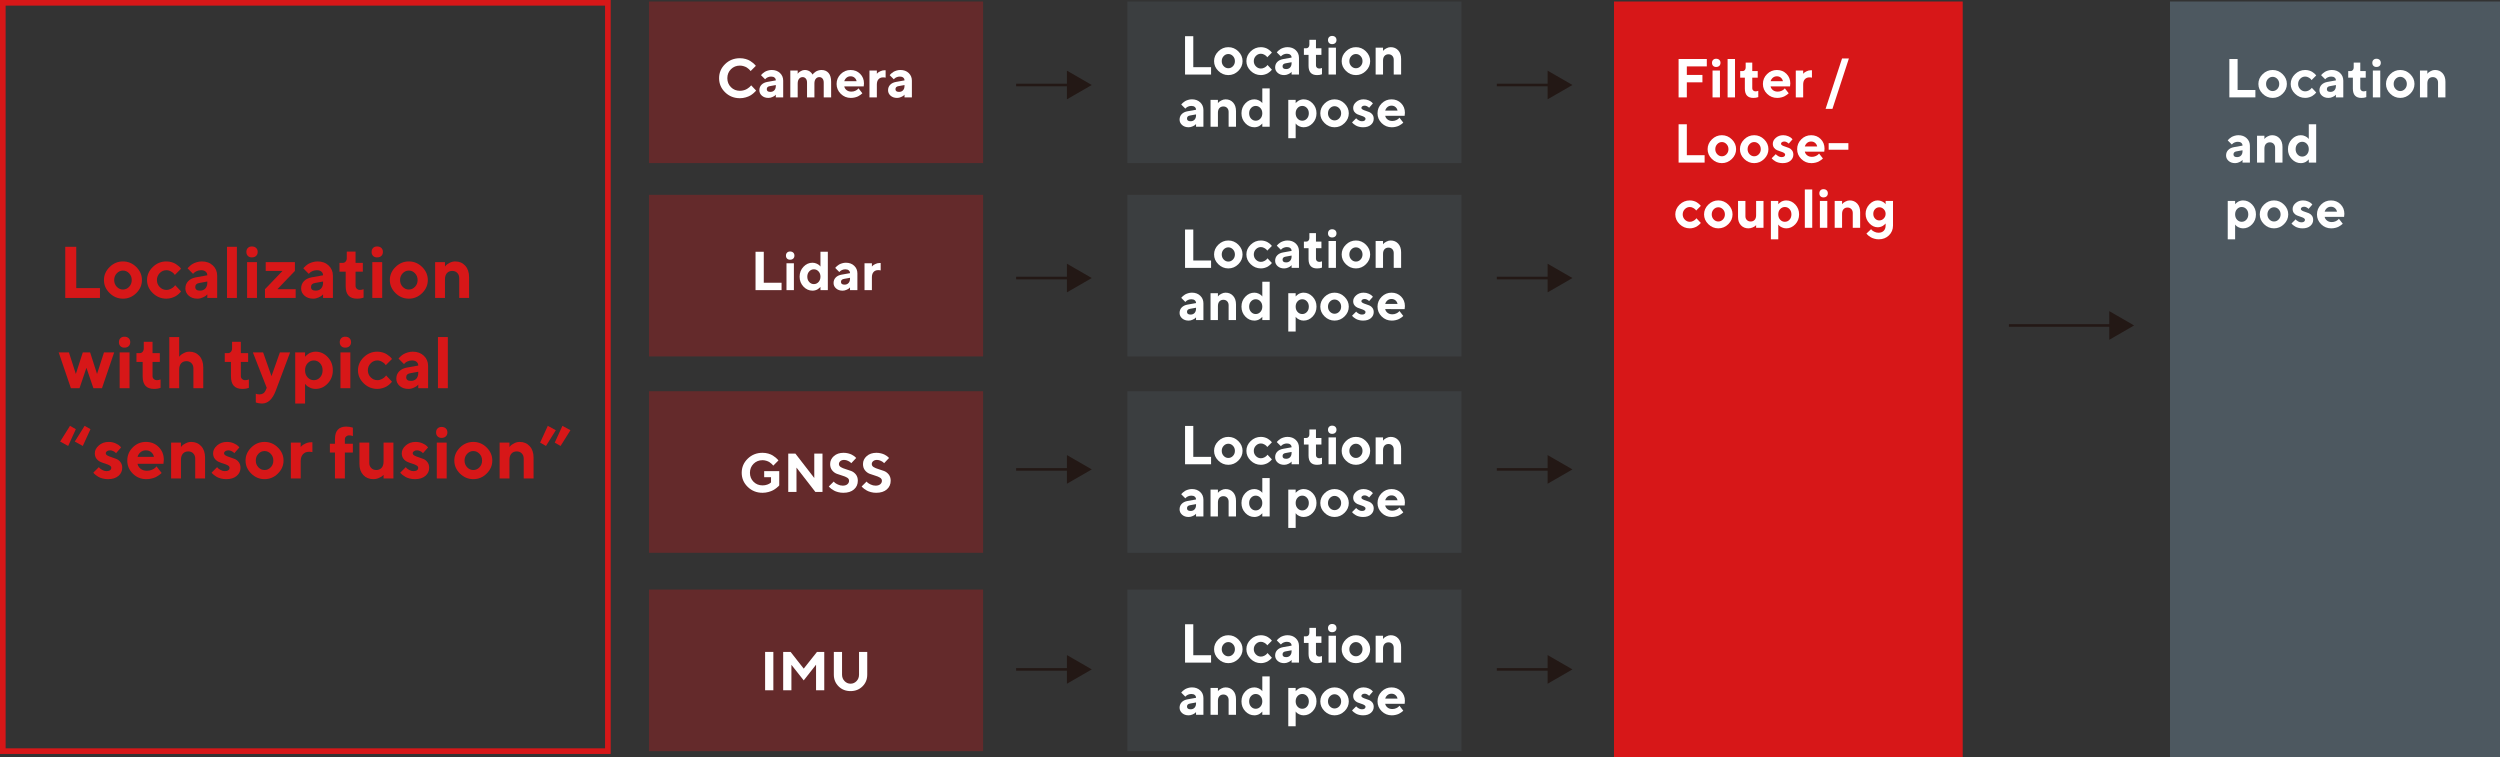 <?xml version="1.0" encoding="utf-8"?>
<!-- Generator: Adobe Illustrator 15.0.0, SVG Export Plug-In . SVG Version: 6.00 Build 0)  -->
<!DOCTYPE svg PUBLIC "-//W3C//DTD SVG 1.1//EN" "http://www.w3.org/Graphics/SVG/1.1/DTD/svg11.dtd">
<svg version="1.1" id="レイヤー_1" xmlns="http://www.w3.org/2000/svg" xmlns:xlink="http://www.w3.org/1999/xlink" x="0px"
	 y="0px" width="958.297px" height="290.346px" viewBox="0 0 958.297 290.346" enable-background="new 0 0 958.297 290.346"
	 xml:space="preserve">
<rect x="0" y="0" width="958.297" height="290.346" fill="#333333" stroke="none"/>
<rect x="1.078" y="1.078" fill="none" stroke="#D71718" stroke-width="2.156" stroke-miterlimit="10" width="231.932" height="286.849"/>
<g>
	<g>
		<path fill="#D71718" d="M25.014,114.211V94.605h4.211v15.832h9.092v3.773H25.014z"/>
		<path fill="#D71718" d="M52.242,112.345c-1.444,1.426-3.146,2.14-5.106,2.14s-3.664-0.714-5.113-2.14s-2.174-3.092-2.174-4.997
			s0.725-3.571,2.174-4.997s3.153-2.14,5.113-2.14s3.662,0.714,5.106,2.14s2.167,3.092,2.167,4.997S53.686,110.919,52.242,112.345z
			 M44.77,109.938c0.665,0.697,1.454,1.046,2.365,1.046s1.7-0.349,2.365-1.046s0.998-1.559,0.998-2.584s-0.333-1.889-0.998-2.591
			s-1.454-1.053-2.365-1.053s-1.7,0.351-2.365,1.053s-0.998,1.565-0.998,2.591S44.105,109.241,44.77,109.938z"/>
		<path fill="#D71718" d="M58.565,102.351c1.468-1.426,3.208-2.14,5.223-2.14c0.711,0,1.388,0.099,2.03,0.294
			s1.169,0.428,1.579,0.697s0.774,0.54,1.094,0.813s0.552,0.511,0.697,0.711l0.205,0.287l-2.379,2.379
			c-0.073-0.128-0.193-0.296-0.362-0.506s-0.533-0.481-1.094-0.813s-1.15-0.499-1.771-0.499c-0.993,0-1.848,0.369-2.563,1.107
			s-1.073,1.63-1.073,2.673s0.36,1.935,1.08,2.673s1.572,1.107,2.557,1.107c0.62,0,1.21-0.15,1.771-0.451s0.969-0.602,1.224-0.902
			l0.369-0.465l2.242,2.379c-0.055,0.073-0.13,0.175-0.226,0.308s-0.316,0.355-0.663,0.67s-0.72,0.592-1.121,0.834
			s-0.923,0.465-1.565,0.67s-1.319,0.308-2.03,0.308c-2.015,0-3.755-0.714-5.223-2.14s-2.201-3.092-2.201-4.997
			S57.097,103.776,58.565,102.351z"/>
		<path fill="#D71718" d="M79.469,112.816c-0.109,0.128-0.262,0.284-0.458,0.472s-0.622,0.434-1.278,0.738s-1.34,0.458-2.051,0.458
			c-1.367,0-2.479-0.38-3.336-1.142s-1.285-1.684-1.285-2.769c0-1.121,0.36-2.056,1.08-2.803s1.714-1.235,2.98-1.463l4.348-0.779
			c0-0.574-0.21-1.044-0.629-1.408s-1.003-0.547-1.75-0.547c-0.62,0-1.185,0.116-1.695,0.349s-0.87,0.472-1.08,0.718L74,104.969
			l-2.092-2.092c0.055-0.073,0.13-0.171,0.226-0.294s0.31-0.335,0.643-0.636s0.695-0.567,1.087-0.8s0.907-0.447,1.545-0.643
			s1.29-0.294,1.955-0.294c1.731,0,3.145,0.517,4.238,1.552s1.641,2.336,1.641,3.903v8.545h-3.773V112.816z M78.71,110.595
			c0.506-0.543,0.759-1.297,0.759-2.263v-0.424l-3.076,0.561c-1.03,0.164-1.545,0.679-1.545,1.545c0,0.93,0.606,1.395,1.818,1.395
			C77.523,111.408,78.205,111.138,78.71,110.595z"/>
		<path fill="#D71718" d="M90.803,114.211h-3.787V94.605h3.787V114.211z"/>
		<path fill="#D71718" d="M98.172,98.092c-0.401,0.383-0.948,0.574-1.641,0.574c-0.638,0-1.146-0.191-1.524-0.574
			S94.44,97.2,94.44,96.567s0.191-1.142,0.574-1.524s0.889-0.574,1.518-0.574c0.692,0,1.239,0.191,1.641,0.574
			s0.602,0.892,0.602,1.524S98.574,97.709,98.172,98.092z M98.5,114.211h-3.787v-13.727H98.5V114.211z"/>
		<path fill="#D71718" d="M113.047,103.848l-6.713,7h7v3.363h-11.758v-3.363l6.713-7h-6.439v-3.363h11.197V103.848z"/>
		<path fill="#D71718" d="M123.834,112.816c-0.109,0.128-0.262,0.284-0.458,0.472s-0.622,0.434-1.278,0.738s-1.34,0.458-2.051,0.458
			c-1.367,0-2.479-0.38-3.336-1.142s-1.285-1.684-1.285-2.769c0-1.121,0.36-2.056,1.08-2.803s1.714-1.235,2.98-1.463l4.348-0.779
			c0-0.574-0.21-1.044-0.629-1.408s-1.003-0.547-1.75-0.547c-0.62,0-1.185,0.116-1.695,0.349s-0.87,0.472-1.08,0.718l-0.314,0.328
			l-2.092-2.092c0.055-0.073,0.13-0.171,0.226-0.294s0.31-0.335,0.643-0.636s0.695-0.567,1.087-0.8s0.907-0.447,1.545-0.643
			s1.29-0.294,1.955-0.294c1.731,0,3.145,0.517,4.238,1.552s1.641,2.336,1.641,3.903v8.545h-3.773V112.816z M123.076,110.595
			c0.506-0.543,0.759-1.297,0.759-2.263v-0.424l-3.076,0.561c-1.03,0.164-1.545,0.679-1.545,1.545c0,0.93,0.606,1.395,1.818,1.395
			C121.888,111.408,122.57,111.138,123.076,110.595z"/>
		<path fill="#D71718" d="M132.926,96.438h3.363v4.334h2.789v3.363h-2.789v5.455c0,0.429,0.157,0.793,0.472,1.094
			s0.713,0.451,1.196,0.451c0.246,0,0.485-0.024,0.718-0.075s0.408-0.103,0.526-0.157l0.164-0.055v3.227
			c-0.747,0.282-1.591,0.419-2.529,0.41c-2.89,0-4.334-1.586-4.334-4.758v-5.592h-2.379v-3.363h1.258
			c0.429,0,0.793-0.169,1.094-0.506s0.451-0.774,0.451-1.313V96.438z"/>
		<path fill="#D71718" d="M146.174,98.092c-0.401,0.383-0.948,0.574-1.641,0.574c-0.638,0-1.146-0.191-1.524-0.574
			s-0.567-0.892-0.567-1.524s0.191-1.142,0.574-1.524s0.889-0.574,1.518-0.574c0.692,0,1.239,0.191,1.641,0.574
			s0.602,0.892,0.602,1.524S146.576,97.709,146.174,98.092z M146.502,114.211h-3.787v-13.727h3.787V114.211z"/>
		<path fill="#D71718" d="M161.822,112.345c-1.444,1.426-3.146,2.14-5.106,2.14s-3.664-0.714-5.113-2.14s-2.174-3.092-2.174-4.997
			s0.725-3.571,2.174-4.997s3.153-2.14,5.113-2.14s3.662,0.714,5.106,2.14s2.167,3.092,2.167,4.997S163.266,110.919,161.822,112.345
			z M154.35,109.938c0.665,0.697,1.454,1.046,2.365,1.046s1.7-0.349,2.365-1.046s0.998-1.559,0.998-2.584s-0.333-1.889-0.998-2.591
			s-1.454-1.053-2.365-1.053s-1.7,0.351-2.365,1.053s-0.998,1.565-0.998,2.591S153.685,109.241,154.35,109.938z"/>
		<path fill="#D71718" d="M170.565,102.166c0.109-0.146,0.265-0.325,0.465-0.54s0.641-0.504,1.319-0.868s1.393-0.547,2.14-0.547
			c1.567,0,2.846,0.542,3.835,1.627s1.483,2.548,1.483,4.389v7.984h-3.773v-7.561c0-0.839-0.248-1.515-0.745-2.03
			s-1.137-0.772-1.921-0.772c-0.856,0-1.538,0.28-2.044,0.841s-0.759,1.355-0.759,2.386v7.137h-3.773v-13.727h3.773V102.166z"/>
		<path fill="#D71718" d="M34.543,135.077l2.652,8.271l2.666-8.271h3.91l-4.676,13.727h-3.295l-2.666-7.834l-2.652,7.834h-3.309
			l-4.676-13.727h3.924l2.652,8.271l2.666-8.271H34.543z"/>
		<path fill="#D71718" d="M49.323,132.685c-0.401,0.383-0.948,0.574-1.641,0.574c-0.638,0-1.146-0.191-1.524-0.574
			s-0.567-0.891-0.567-1.524s0.191-1.142,0.574-1.524s0.889-0.574,1.518-0.574c0.692,0,1.239,0.191,1.641,0.574
			s0.602,0.891,0.602,1.524S49.724,132.302,49.323,132.685z M49.651,148.804h-3.787v-13.727h3.787V148.804z"/>
		<path fill="#D71718" d="M55.106,131.03h3.363v4.334h2.789v3.363h-2.789v5.455c0,0.429,0.157,0.793,0.472,1.094
			s0.713,0.451,1.196,0.451c0.246,0,0.485-0.025,0.718-0.075s0.408-0.103,0.526-0.157l0.164-0.055v3.227
			c-0.747,0.282-1.591,0.419-2.529,0.41c-2.89,0-4.334-1.586-4.334-4.758v-5.592h-2.379v-3.363h1.258
			c0.429,0,0.793-0.169,1.094-0.506s0.451-0.774,0.451-1.313V131.03z"/>
		<path fill="#D71718" d="M68.682,136.759c0.109-0.146,0.262-0.326,0.458-0.54s0.634-0.504,1.313-0.868s1.393-0.547,2.14-0.547
			c1.567,0,2.846,0.542,3.835,1.627s1.483,2.548,1.483,4.389v7.984h-3.773v-7.561c0-0.839-0.248-1.516-0.745-2.03
			s-1.137-0.772-1.921-0.772c-0.856,0-1.536,0.28-2.037,0.841s-0.752,1.355-0.752,2.386v7.137h-3.787v-19.605h3.787V136.759z"/>
		<path fill="#D71718" d="M88.958,131.03h3.363v4.334h2.789v3.363h-2.789v5.455c0,0.429,0.157,0.793,0.472,1.094
			s0.713,0.451,1.196,0.451c0.246,0,0.485-0.025,0.718-0.075s0.408-0.103,0.526-0.157l0.164-0.055v3.227
			c-0.747,0.282-1.591,0.419-2.529,0.41c-2.89,0-4.334-1.586-4.334-4.758v-5.592h-2.379v-3.363h1.258
			c0.429,0,0.793-0.169,1.094-0.506s0.451-0.774,0.451-1.313V131.03z"/>
		<path fill="#D71718" d="M102.247,148.667l-5.318-13.59h3.924l3.213,9.105l3.227-9.105h3.91l-5.455,14.561
			c-1.249,3.363-3.021,5.045-5.318,5.045c-0.41,0-0.815-0.036-1.217-0.109s-0.697-0.146-0.889-0.219l-0.273-0.096v-3.35
			c0.374,0.183,0.839,0.273,1.395,0.273c1.14,0,1.933-0.515,2.379-1.545L102.247,148.667z"/>
		<path fill="#D71718" d="M118.796,148.592c-0.679-0.323-1.16-0.645-1.442-0.964l-0.424-0.506v7.561h-3.773v-19.605h3.773v1.682
			c0.036-0.055,0.094-0.123,0.171-0.205s0.241-0.234,0.492-0.458s0.521-0.424,0.813-0.602s0.67-0.337,1.135-0.479
			s0.948-0.212,1.449-0.212c1.777,0,3.32,0.69,4.628,2.071s1.962,3.069,1.962,5.065s-0.654,3.685-1.962,5.065
			s-2.851,2.071-4.628,2.071C120.207,149.077,119.475,148.915,118.796,148.592z M117.915,139.227
			c-0.656,0.706-0.984,1.611-0.984,2.714s0.328,2.01,0.984,2.721s1.451,1.066,2.386,1.066s1.728-0.355,2.379-1.066
			s0.978-1.618,0.978-2.721s-0.326-2.008-0.978-2.714s-1.444-1.06-2.379-1.06S118.571,138.521,117.915,139.227z"/>
		<path fill="#D71718" d="M133.965,132.685c-0.401,0.383-0.948,0.574-1.641,0.574c-0.638,0-1.146-0.191-1.524-0.574
			s-0.567-0.891-0.567-1.524s0.191-1.142,0.574-1.524s0.889-0.574,1.518-0.574c0.692,0,1.239,0.191,1.641,0.574
			s0.602,0.891,0.602,1.524S134.367,132.302,133.965,132.685z M134.293,148.804h-3.787v-13.727h3.787V148.804z"/>
		<path fill="#D71718" d="M139.42,136.943c1.468-1.427,3.208-2.14,5.223-2.14c0.711,0,1.388,0.098,2.03,0.294
			s1.169,0.429,1.579,0.697s0.774,0.54,1.094,0.813s0.552,0.511,0.697,0.711l0.205,0.287l-2.379,2.379
			c-0.073-0.128-0.193-0.296-0.362-0.506s-0.533-0.48-1.094-0.813s-1.15-0.499-1.771-0.499c-0.993,0-1.848,0.369-2.563,1.107
			s-1.073,1.629-1.073,2.673s0.36,1.935,1.08,2.673s1.572,1.107,2.557,1.107c0.62,0,1.21-0.15,1.771-0.451s0.969-0.602,1.224-0.902
			l0.369-0.465l2.242,2.379c-0.055,0.073-0.13,0.176-0.226,0.308s-0.316,0.355-0.663,0.67s-0.72,0.593-1.121,0.834
			s-0.923,0.465-1.565,0.67s-1.319,0.308-2.03,0.308c-2.015,0-3.755-0.713-5.223-2.14s-2.201-3.092-2.201-4.997
			S137.953,138.37,139.42,136.943z"/>
		<path fill="#D71718" d="M160.325,147.409c-0.109,0.128-0.262,0.285-0.458,0.472s-0.622,0.433-1.278,0.738s-1.34,0.458-2.051,0.458
			c-1.367,0-2.479-0.381-3.336-1.142s-1.285-1.684-1.285-2.769c0-1.121,0.36-2.056,1.08-2.803s1.714-1.235,2.98-1.463l4.348-0.779
			c0-0.574-0.21-1.044-0.629-1.408s-1.003-0.547-1.75-0.547c-0.62,0-1.185,0.116-1.695,0.349s-0.87,0.472-1.08,0.718l-0.314,0.328
			l-2.092-2.092c0.055-0.073,0.13-0.171,0.226-0.294s0.31-0.335,0.643-0.636s0.695-0.567,1.087-0.8s0.907-0.446,1.545-0.643
			s1.29-0.294,1.955-0.294c1.731,0,3.145,0.518,4.238,1.552s1.641,2.336,1.641,3.903v8.545h-3.773V147.409z M159.566,145.188
			c0.506-0.542,0.759-1.297,0.759-2.263v-0.424l-3.076,0.561c-1.03,0.164-1.545,0.679-1.545,1.545c0,0.93,0.606,1.395,1.818,1.395
			C158.378,146.001,159.06,145.729,159.566,145.188z"/>
		<path fill="#D71718" d="M171.659,148.804h-3.787v-19.605h3.787V148.804z"/>
		<path fill="#D71718" d="M23.059,169.26l3.773-6.029l2.242,1.271l-2.939,6.439L23.059,169.26z M28.665,169.26l3.773-6.029
			l2.242,1.271l-2.939,6.439L28.665,169.26z"/>
		<path fill="#D71718" d="M44.469,173.73c-0.055-0.073-0.144-0.173-0.267-0.301s-0.381-0.294-0.772-0.499s-0.793-0.308-1.203-0.308
			c-0.52,0-0.93,0.111-1.23,0.335s-0.451,0.48-0.451,0.772c0,0.355,0.214,0.651,0.643,0.889s0.95,0.449,1.565,0.636
			s1.237,0.41,1.866,0.67s1.157,0.679,1.586,1.258s0.643,1.297,0.643,2.153c0,1.23-0.485,2.261-1.456,3.09s-2.304,1.244-3.999,1.244
			c-0.729,0-1.422-0.087-2.078-0.26s-1.189-0.383-1.6-0.629s-0.768-0.49-1.073-0.731s-0.526-0.444-0.663-0.608l-0.191-0.287
			l2.105-2.092c0.073,0.109,0.189,0.248,0.349,0.417s0.494,0.396,1.005,0.684s1.039,0.431,1.586,0.431
			c0.602,0,1.055-0.116,1.36-0.349s0.458-0.535,0.458-0.909s-0.214-0.686-0.643-0.937s-0.957-0.47-1.586-0.656
			s-1.251-0.412-1.866-0.677s-1.137-0.675-1.565-1.23s-0.643-1.258-0.643-2.105c0-1.103,0.513-2.101,1.538-2.994
			s2.285-1.34,3.78-1.34c0.948,0,1.82,0.178,2.618,0.533s1.352,0.702,1.661,1.039l0.479,0.533L44.469,173.73z"/>
		<path fill="#D71718" d="M52.713,177.791c0.146,0.747,0.542,1.379,1.189,1.894s1.463,0.772,2.447,0.772
			c0.711,0,1.369-0.139,1.976-0.417s1.032-0.559,1.278-0.841L60,178.775l1.955,2.516l-0.253,0.253
			c-0.114,0.114-0.357,0.308-0.731,0.581s-0.771,0.518-1.189,0.731s-0.964,0.403-1.634,0.567s-1.36,0.246-2.071,0.246
			c-2.015,0-3.732-0.699-5.154-2.099s-2.133-3.078-2.133-5.038s0.702-3.639,2.105-5.038s3.085-2.099,5.045-2.099
			s3.591,0.654,4.895,1.962s1.955,2.941,1.955,4.901l-0.137,1.531H52.713z M53.896,173.32c-0.561,0.465-0.955,1.071-1.183,1.818
			h6.303c-0.146-0.729-0.494-1.331-1.046-1.805s-1.229-0.711-2.03-0.711S54.457,172.855,53.896,173.32z"/>
		<path fill="#D71718" d="M69.366,171.352c0.109-0.146,0.265-0.326,0.465-0.54s0.641-0.504,1.319-0.868s1.393-0.547,2.14-0.547
			c1.567,0,2.846,0.542,3.835,1.627s1.483,2.548,1.483,4.389v7.984h-3.773v-7.561c0-0.839-0.248-1.516-0.745-2.03
			s-1.137-0.772-1.921-0.772c-0.856,0-1.538,0.28-2.044,0.841s-0.759,1.355-0.759,2.386v7.137h-3.773V169.67h3.773V171.352z"/>
		<path fill="#D71718" d="M89.805,173.73c-0.055-0.073-0.144-0.173-0.267-0.301s-0.381-0.294-0.772-0.499s-0.793-0.308-1.203-0.308
			c-0.52,0-0.93,0.111-1.23,0.335s-0.451,0.48-0.451,0.772c0,0.355,0.214,0.651,0.643,0.889s0.95,0.449,1.565,0.636
			s1.237,0.41,1.866,0.67s1.157,0.679,1.586,1.258s0.643,1.297,0.643,2.153c0,1.23-0.485,2.261-1.456,3.09s-2.304,1.244-3.999,1.244
			c-0.729,0-1.422-0.087-2.078-0.26s-1.189-0.383-1.6-0.629s-0.768-0.49-1.073-0.731s-0.526-0.444-0.663-0.608l-0.191-0.287
			l2.105-2.092c0.073,0.109,0.189,0.248,0.349,0.417s0.494,0.396,1.005,0.684s1.039,0.431,1.586,0.431
			c0.602,0,1.055-0.116,1.36-0.349s0.458-0.535,0.458-0.909s-0.214-0.686-0.643-0.937s-0.957-0.47-1.586-0.656
			s-1.251-0.412-1.866-0.677s-1.137-0.675-1.565-1.23s-0.643-1.258-0.643-2.105c0-1.103,0.513-2.101,1.538-2.994
			s2.285-1.34,3.78-1.34c0.948,0,1.82,0.178,2.618,0.533s1.352,0.702,1.661,1.039l0.479,0.533L89.805,173.73z"/>
		<path fill="#D71718" d="M106.519,181.53c-1.444,1.427-3.146,2.14-5.106,2.14s-3.664-0.713-5.113-2.14s-2.174-3.092-2.174-4.997
			s0.725-3.57,2.174-4.997s3.153-2.14,5.113-2.14s3.662,0.713,5.106,2.14s2.167,3.092,2.167,4.997S107.963,180.104,106.519,181.53z
			 M99.047,179.124c0.665,0.697,1.454,1.046,2.365,1.046s1.7-0.349,2.365-1.046s0.998-1.559,0.998-2.584s-0.333-1.889-0.998-2.591
			s-1.454-1.053-2.365-1.053s-1.7,0.351-2.365,1.053s-0.998,1.565-0.998,2.591S98.382,178.427,99.047,179.124z"/>
		<path fill="#D71718" d="M119.747,173.32c-0.282-0.091-0.702-0.142-1.258-0.15c-0.993,0-1.779,0.314-2.358,0.943
			s-0.868,1.531-0.868,2.707v6.576h-3.773V169.67h3.773v1.682c0.109-0.128,0.265-0.294,0.465-0.499s0.641-0.477,1.319-0.813
			s1.393-0.506,2.14-0.506h0.561V173.32z"/>
		<path fill="#D71718" d="M135.264,173.457h-3.076v9.939h-3.787v-9.939h-1.955v-3.363h1.955v-1.818c0-3.172,1.449-4.758,4.348-4.758
			c0.41,0,0.825,0.036,1.244,0.109s0.743,0.146,0.971,0.219l0.301,0.096v3.213c-0.374-0.183-0.839-0.273-1.395-0.273
			c-0.483,0-0.884,0.148-1.203,0.444s-0.479,0.658-0.479,1.087v1.682h3.076V173.457z"/>
		<path fill="#D71718" d="M147.022,182.002c-0.109,0.128-0.265,0.285-0.465,0.472s-0.641,0.433-1.319,0.738s-1.393,0.458-2.14,0.458
			c-1.567,0-2.846-0.526-3.835-1.579s-1.483-2.454-1.483-4.204v-8.217h3.773v7.848c0,0.766,0.253,1.399,0.759,1.9
			s1.142,0.752,1.907,0.752c0.856,0,1.538-0.278,2.044-0.834s0.759-1.349,0.759-2.379v-7.287h3.773v13.727h-3.773V182.002z"/>
		<path fill="#D71718" d="M162.129,173.73c-0.055-0.073-0.144-0.173-0.267-0.301s-0.381-0.294-0.772-0.499s-0.793-0.308-1.203-0.308
			c-0.52,0-0.93,0.111-1.23,0.335s-0.451,0.48-0.451,0.772c0,0.355,0.214,0.651,0.643,0.889s0.95,0.449,1.565,0.636
			s1.237,0.41,1.866,0.67s1.157,0.679,1.586,1.258s0.643,1.297,0.643,2.153c0,1.23-0.485,2.261-1.456,3.09s-2.304,1.244-3.999,1.244
			c-0.729,0-1.422-0.087-2.078-0.26s-1.189-0.383-1.6-0.629s-0.768-0.49-1.073-0.731s-0.526-0.444-0.663-0.608l-0.191-0.287
			l2.105-2.092c0.073,0.109,0.189,0.248,0.349,0.417s0.494,0.396,1.005,0.684s1.039,0.431,1.586,0.431
			c0.602,0,1.055-0.116,1.36-0.349s0.458-0.535,0.458-0.909s-0.214-0.686-0.643-0.937s-0.957-0.47-1.586-0.656
			s-1.251-0.412-1.866-0.677s-1.137-0.675-1.565-1.23s-0.643-1.258-0.643-2.105c0-1.103,0.513-2.101,1.538-2.994
			s2.285-1.34,3.78-1.34c0.948,0,1.82,0.178,2.618,0.533s1.352,0.702,1.661,1.039l0.479,0.533L162.129,173.73z"/>
		<path fill="#D71718" d="M170.893,167.277c-0.401,0.383-0.948,0.574-1.641,0.574c-0.638,0-1.146-0.191-1.524-0.574
			s-0.567-0.891-0.567-1.524s0.191-1.142,0.574-1.524s0.889-0.574,1.518-0.574c0.692,0,1.239,0.191,1.641,0.574
			s0.602,0.891,0.602,1.524S171.294,166.895,170.893,167.277z M171.221,183.396h-3.787V169.67h3.787V183.396z"/>
		<path fill="#D71718" d="M186.541,181.53c-1.444,1.427-3.146,2.14-5.106,2.14s-3.664-0.713-5.113-2.14s-2.174-3.092-2.174-4.997
			s0.725-3.57,2.174-4.997s3.153-2.14,5.113-2.14s3.662,0.713,5.106,2.14s2.167,3.092,2.167,4.997S187.985,180.104,186.541,181.53z
			 M179.069,179.124c0.665,0.697,1.454,1.046,2.365,1.046s1.7-0.349,2.365-1.046s0.998-1.559,0.998-2.584s-0.333-1.889-0.998-2.591
			s-1.454-1.053-2.365-1.053s-1.7,0.351-2.365,1.053s-0.998,1.565-0.998,2.591S178.404,178.427,179.069,179.124z"/>
		<path fill="#D71718" d="M195.284,171.352c0.109-0.146,0.265-0.326,0.465-0.54s0.641-0.504,1.319-0.868s1.393-0.547,2.14-0.547
			c1.567,0,2.846,0.542,3.835,1.627s1.483,2.548,1.483,4.389v7.984h-3.773v-7.561c0-0.839-0.248-1.516-0.745-2.03
			s-1.137-0.772-1.921-0.772c-0.856,0-1.538,0.28-2.044,0.841s-0.759,1.355-0.759,2.386v7.137h-3.773V169.67h3.773V171.352z"/>
		<path fill="#D71718" d="M213.057,164.912l-3.773,6.029l-2.242-1.271l2.939-6.439L213.057,164.912z M218.663,164.912l-3.787,6.029
			l-2.229-1.271l2.939-6.439L218.663,164.912z"/>
	</g>
</g>
<g>
	<line fill="#231815" stroke="#231815" stroke-miterlimit="10" x1="770.049" y1="124.755" x2="809.026" y2="124.755"/>
	<polygon fill="#231815" stroke="#231815" stroke-miterlimit="10" points="809.026,120.122 817.049,124.755 809.026,129.388 	"/>
</g>
<g>
	<line fill="#231815" stroke="#231815" stroke-miterlimit="10" x1="573.75" y1="179.932" x2="593.727" y2="179.932"/>
	<polygon fill="#231815" stroke="#231815" stroke-miterlimit="10" points="593.727,175.299 601.75,179.932 593.727,184.564 	"/>
</g>
<g>
	<line fill="#231815" stroke="#231815" stroke-miterlimit="10" x1="573.75" y1="256.593" x2="593.727" y2="256.593"/>
	<polygon fill="#231815" stroke="#231815" stroke-miterlimit="10" points="593.727,251.96 601.75,256.593 593.727,261.226 	"/>
</g>
<g>
	<line fill="#231815" stroke="#231815" stroke-miterlimit="10" x1="573.75" y1="106.578" x2="593.727" y2="106.578"/>
	<polygon fill="#231815" stroke="#231815" stroke-miterlimit="10" points="593.727,101.945 601.75,106.578 593.727,111.211 	"/>
</g>
<g>
	<line fill="#231815" stroke="#231815" stroke-miterlimit="10" x1="573.75" y1="32.578" x2="593.727" y2="32.578"/>
	<polygon fill="#231815" stroke="#231815" stroke-miterlimit="10" points="593.727,27.945 601.75,32.578 593.727,37.211 	"/>
</g>
<g>
	<line fill="#231815" stroke="#231815" stroke-miterlimit="10" x1="389.498" y1="179.932" x2="409.475" y2="179.932"/>
	<polygon fill="#231815" stroke="#231815" stroke-miterlimit="10" points="409.475,175.299 417.498,179.932 409.475,184.564 	"/>
</g>
<g>
	<line fill="#231815" stroke="#231815" stroke-miterlimit="10" x1="389.498" y1="256.593" x2="409.475" y2="256.593"/>
	<polygon fill="#231815" stroke="#231815" stroke-miterlimit="10" points="409.475,251.96 417.498,256.593 409.475,261.226 	"/>
</g>
<g>
	<line fill="#231815" stroke="#231815" stroke-miterlimit="10" x1="389.498" y1="106.578" x2="409.475" y2="106.578"/>
	<polygon fill="#231815" stroke="#231815" stroke-miterlimit="10" points="409.475,101.945 417.498,106.578 409.475,111.211 	"/>
</g>
<g>
	<line fill="#231815" stroke="#231815" stroke-miterlimit="10" x1="389.498" y1="32.578" x2="409.475" y2="32.578"/>
	<polygon fill="#231815" stroke="#231815" stroke-miterlimit="10" points="409.475,27.945 417.498,32.578 409.475,37.211 	"/>
</g>
<rect x="618.676" y="0.578" fill="#D71718" width="133.668" height="289.768"/>
<g>
	<g>
		<path fill="#FFFFFF" d="M654.254,22.622v2.84h-7.66v3.251h5.979v2.841h-5.979v5.772h-3.158V22.622H654.254z"/>
		<path fill="#FFFFFF" d="M659.042,25.237c-0.301,0.287-0.711,0.43-1.23,0.43c-0.479,0-0.859-0.143-1.144-0.43
			c-0.283-0.287-0.426-0.669-0.426-1.144c0-0.476,0.145-0.856,0.432-1.144s0.666-0.431,1.138-0.431c0.52,0,0.93,0.144,1.23,0.431
			s0.451,0.668,0.451,1.144C659.494,24.568,659.343,24.95,659.042,25.237z M659.289,37.326h-2.841V27.031h2.841V37.326z"/>
		<path fill="#FFFFFF" d="M665.062,37.326h-2.841V22.622h2.841V37.326z"/>
		<path fill="#FFFFFF" d="M669.154,23.996h2.522v3.251h2.092v2.521h-2.092v4.092c0,0.321,0.118,0.595,0.354,0.82
			c0.236,0.226,0.535,0.338,0.897,0.338c0.185,0,0.364-0.019,0.538-0.056c0.175-0.038,0.307-0.077,0.396-0.118l0.123-0.041v2.42
			c-0.562,0.212-1.193,0.314-1.897,0.308c-2.167,0-3.25-1.189-3.25-3.568v-4.194h-1.785v-2.521h0.943c0.322,0,0.596-0.127,0.82-0.38
			c0.227-0.253,0.339-0.581,0.339-0.984V23.996z"/>
		<path fill="#FFFFFF" d="M678.7,33.122c0.109,0.561,0.406,1.033,0.893,1.42c0.484,0.387,1.097,0.58,1.835,0.58
			c0.533,0,1.027-0.105,1.481-0.313c0.455-0.208,0.774-0.419,0.959-0.63l0.297-0.318l1.467,1.887l-0.189,0.189
			c-0.086,0.086-0.269,0.23-0.549,0.436s-0.577,0.389-0.892,0.549c-0.315,0.16-0.724,0.303-1.226,0.426
			c-0.503,0.123-1.021,0.185-1.554,0.185c-1.511,0-2.799-0.524-3.865-1.574s-1.6-2.309-1.6-3.778s0.526-2.729,1.579-3.778
			c1.053-1.05,2.313-1.574,3.783-1.574s2.693,0.49,3.671,1.472c0.978,0.98,1.466,2.206,1.466,3.676l-0.102,1.148H678.7z
			 M679.586,29.769c-0.42,0.35-0.716,0.804-0.887,1.364h4.727c-0.109-0.547-0.37-0.998-0.784-1.354
			c-0.413-0.355-0.921-0.533-1.522-0.533S680.007,29.421,679.586,29.769z"/>
		<path fill="#FFFFFF" d="M694.552,29.769c-0.212-0.068-0.526-0.105-0.943-0.112c-0.745,0-1.334,0.235-1.769,0.708
			c-0.434,0.471-0.651,1.148-0.651,2.029v4.933h-2.83V27.031h2.83v1.261c0.082-0.096,0.198-0.22,0.349-0.374
			c0.15-0.153,0.48-0.356,0.99-0.61c0.509-0.252,1.044-0.379,1.604-0.379h0.421L694.552,29.769z"/>
		<path fill="#FFFFFF" d="M702.407,41.735h-2.625l6.307-19.318h2.625L702.407,41.735z"/>
		<path fill="#FFFFFF" d="M643.436,62.326V47.622h3.158v11.874h6.818v2.83H643.436z"/>
		<path fill="#FFFFFF" d="M663.857,60.927c-1.084,1.069-2.36,1.604-3.83,1.604s-2.748-0.535-3.835-1.604
			c-1.087-1.07-1.631-2.319-1.631-3.748s0.544-2.678,1.631-3.748c1.087-1.069,2.365-1.604,3.835-1.604s2.746,0.535,3.83,1.604
			c1.083,1.07,1.625,2.319,1.625,3.748S664.94,59.856,663.857,60.927z M658.252,59.122c0.5,0.522,1.091,0.784,1.774,0.784
			s1.275-0.262,1.774-0.784c0.499-0.523,0.748-1.169,0.748-1.938c0-0.769-0.249-1.416-0.748-1.943
			c-0.499-0.525-1.091-0.789-1.774-0.789s-1.274,0.264-1.774,0.789c-0.498,0.527-0.748,1.175-0.748,1.943
			C657.504,57.953,657.754,58.599,658.252,59.122z"/>
		<path fill="#FFFFFF" d="M676.244,60.927c-1.084,1.069-2.36,1.604-3.83,1.604s-2.748-0.535-3.835-1.604
			c-1.087-1.07-1.631-2.319-1.631-3.748s0.544-2.678,1.631-3.748c1.087-1.069,2.365-1.604,3.835-1.604s2.746,0.535,3.83,1.604
			c1.083,1.07,1.625,2.319,1.625,3.748S677.327,59.856,676.244,60.927z M670.639,59.122c0.5,0.522,1.091,0.784,1.774,0.784
			s1.275-0.262,1.774-0.784c0.499-0.523,0.748-1.169,0.748-1.938c0-0.769-0.249-1.416-0.748-1.943
			c-0.499-0.525-1.091-0.789-1.774-0.789s-1.274,0.264-1.774,0.789c-0.498,0.527-0.748,1.175-0.748,1.943
			C669.891,57.953,670.141,58.599,670.639,59.122z"/>
		<path fill="#FFFFFF" d="M685.641,55.076c-0.041-0.055-0.107-0.129-0.2-0.225c-0.092-0.096-0.285-0.221-0.579-0.375
			c-0.294-0.153-0.595-0.23-0.902-0.23c-0.39,0-0.697,0.084-0.923,0.251c-0.226,0.168-0.338,0.36-0.338,0.579
			c0,0.267,0.16,0.489,0.481,0.667s0.713,0.337,1.174,0.477c0.462,0.141,0.929,0.308,1.4,0.503c0.472,0.194,0.868,0.509,1.189,0.943
			c0.32,0.434,0.481,0.972,0.481,1.614c0,0.923-0.364,1.695-1.092,2.317c-0.729,0.623-1.728,0.934-2.999,0.934
			c-0.547,0-1.066-0.064-1.559-0.195c-0.492-0.13-0.893-0.287-1.2-0.472s-0.576-0.367-0.805-0.548
			c-0.229-0.182-0.395-0.334-0.497-0.457l-0.144-0.215l1.579-1.569c0.055,0.082,0.142,0.187,0.261,0.313
			c0.12,0.126,0.371,0.297,0.754,0.513c0.383,0.215,0.779,0.322,1.189,0.322c0.451,0,0.791-0.087,1.021-0.261
			c0.229-0.175,0.344-0.402,0.344-0.683s-0.161-0.514-0.482-0.702c-0.321-0.188-0.718-0.352-1.189-0.492
			c-0.472-0.14-0.938-0.309-1.399-0.508c-0.462-0.197-0.853-0.506-1.174-0.922c-0.321-0.418-0.482-0.943-0.482-1.58
			c0-0.826,0.385-1.575,1.153-2.245c0.77-0.67,1.715-1.005,2.836-1.005c0.711,0,1.365,0.133,1.963,0.4
			c0.599,0.266,1.014,0.525,1.246,0.779l0.359,0.399L685.641,55.076z"/>
		<path fill="#FFFFFF" d="M691.825,58.122c0.109,0.561,0.406,1.034,0.893,1.42c0.484,0.387,1.097,0.579,1.835,0.579
			c0.533,0,1.027-0.104,1.481-0.313c0.455-0.208,0.774-0.419,0.959-0.631l0.297-0.317l1.467,1.887l-0.189,0.189
			c-0.086,0.086-0.269,0.23-0.549,0.436s-0.577,0.389-0.892,0.549c-0.315,0.161-0.724,0.303-1.226,0.426
			c-0.503,0.123-1.021,0.185-1.554,0.185c-1.511,0-2.799-0.524-3.865-1.574c-1.066-1.049-1.6-2.309-1.6-3.778
			s0.526-2.729,1.579-3.778c1.053-1.05,2.313-1.574,3.783-1.574s2.693,0.49,3.671,1.472c0.978,0.98,1.466,2.206,1.466,3.676
			l-0.102,1.148H691.825z M692.711,54.769c-0.42,0.349-0.716,0.804-0.887,1.364h4.727c-0.109-0.547-0.37-0.998-0.784-1.354
			c-0.413-0.355-0.921-0.533-1.522-0.533S693.132,54.42,692.711,54.769z"/>
		<path fill="#FFFFFF" d="M708.518,57.395h-7.557v-2.523h7.557V57.395z"/>
		<path fill="#FFFFFF" d="M643.826,78.431c1.101-1.069,2.406-1.604,3.917-1.604c0.533,0,1.041,0.073,1.522,0.221
			c0.482,0.146,0.877,0.321,1.185,0.522c0.308,0.202,0.581,0.405,0.82,0.61s0.413,0.383,0.522,0.533l0.154,0.215l-1.784,1.784
			c-0.055-0.096-0.146-0.222-0.271-0.379c-0.127-0.157-0.4-0.36-0.82-0.61c-0.421-0.249-0.863-0.374-1.328-0.374
			c-0.745,0-1.386,0.276-1.923,0.83c-0.536,0.554-0.805,1.223-0.805,2.005c0,0.783,0.27,1.451,0.81,2.005s1.18,0.83,1.918,0.83
			c0.465,0,0.907-0.112,1.328-0.338c0.42-0.226,0.726-0.451,0.917-0.677l0.277-0.349l1.682,1.784
			c-0.041,0.055-0.098,0.132-0.169,0.23c-0.072,0.1-0.238,0.267-0.498,0.503c-0.26,0.235-0.54,0.444-0.841,0.625
			c-0.3,0.182-0.691,0.349-1.174,0.503c-0.481,0.153-0.989,0.23-1.522,0.23c-1.511,0-2.816-0.535-3.917-1.604
			c-1.101-1.07-1.651-2.319-1.651-3.748S642.725,79.501,643.826,78.431z"/>
		<path fill="#FFFFFF" d="M662.494,85.927c-1.084,1.069-2.36,1.604-3.83,1.604s-2.748-0.535-3.835-1.604
			c-1.087-1.07-1.631-2.319-1.631-3.748s0.544-2.678,1.631-3.748c1.087-1.069,2.365-1.604,3.835-1.604s2.746,0.535,3.83,1.604
			c1.083,1.07,1.625,2.319,1.625,3.748S663.577,84.856,662.494,85.927z M656.889,84.122c0.5,0.522,1.091,0.784,1.774,0.784
			s1.275-0.262,1.774-0.784c0.499-0.523,0.748-1.169,0.748-1.938c0-0.769-0.249-1.416-0.748-1.943
			c-0.499-0.525-1.091-0.789-1.774-0.789s-1.274,0.264-1.774,0.789c-0.498,0.527-0.748,1.175-0.748,1.943
			C656.141,82.953,656.391,83.599,656.889,84.122z"/>
		<path fill="#FFFFFF" d="M673.153,86.28c-0.082,0.096-0.198,0.214-0.349,0.354c-0.15,0.141-0.48,0.325-0.99,0.554
			c-0.509,0.229-1.044,0.344-1.604,0.344c-1.176,0-2.135-0.395-2.876-1.185c-0.742-0.789-1.112-1.841-1.112-3.153v-6.162h2.83v5.886
			c0,0.574,0.189,1.05,0.568,1.425c0.38,0.377,0.856,0.564,1.431,0.564c0.643,0,1.153-0.209,1.533-0.625
			c0.379-0.418,0.569-1.012,0.569-1.785v-5.465h2.83v10.295h-2.83V86.28z"/>
		<path fill="#FFFFFF" d="M683.042,87.167c-0.51-0.242-0.87-0.483-1.082-0.723l-0.317-0.38v5.671h-2.83V77.031h2.83v1.262
			c0.027-0.041,0.069-0.093,0.128-0.154c0.058-0.062,0.181-0.176,0.369-0.344c0.188-0.167,0.392-0.317,0.61-0.451
			c0.219-0.133,0.502-0.253,0.851-0.358c0.349-0.106,0.711-0.159,1.087-0.159c1.333,0,2.49,0.518,3.471,1.554
			c0.981,1.035,1.472,2.302,1.472,3.799s-0.49,2.764-1.472,3.799c-0.98,1.036-2.138,1.554-3.471,1.554
			C684.1,87.531,683.551,87.41,683.042,87.167z M682.381,80.144c-0.492,0.529-0.738,1.208-0.738,2.035s0.246,1.508,0.738,2.041
			s1.088,0.8,1.789,0.8c0.7,0,1.295-0.267,1.784-0.8c0.488-0.533,0.733-1.214,0.733-2.041s-0.245-1.506-0.733-2.035
			c-0.489-0.53-1.084-0.795-1.784-0.795C683.469,79.349,682.874,79.613,682.381,80.144z"/>
		<path fill="#FFFFFF" d="M694.666,87.326h-2.841V72.622h2.841V87.326z"/>
		<path fill="#FFFFFF" d="M700.193,75.236c-0.301,0.287-0.711,0.432-1.23,0.432c-0.479,0-0.859-0.145-1.144-0.432
			c-0.283-0.287-0.426-0.668-0.426-1.143c0-0.476,0.145-0.856,0.432-1.144s0.666-0.431,1.138-0.431c0.52,0,0.93,0.144,1.23,0.431
			s0.451,0.668,0.451,1.144C700.644,74.568,700.494,74.949,700.193,75.236z M700.439,87.326h-2.841V77.031h2.841V87.326z"/>
		<path fill="#FFFFFF" d="M706.099,78.293c0.082-0.109,0.198-0.245,0.349-0.405c0.15-0.161,0.48-0.378,0.99-0.651
			c0.509-0.273,1.044-0.41,1.604-0.41c1.176,0,2.135,0.406,2.876,1.221c0.742,0.813,1.112,1.91,1.112,3.291v5.988h-2.83v-5.67
			c0-0.629-0.186-1.137-0.559-1.523c-0.372-0.386-0.853-0.579-1.44-0.579c-0.643,0-1.153,0.21-1.533,0.631
			c-0.379,0.42-0.568,1.017-0.568,1.789v5.353h-2.83V77.031h2.83L706.099,78.293z"/>
		<path fill="#FFFFFF" d="M722.793,85.645c-0.027,0.041-0.07,0.094-0.129,0.159c-0.058,0.064-0.181,0.181-0.369,0.349
			c-0.188,0.167-0.39,0.317-0.604,0.451c-0.216,0.133-0.499,0.253-0.852,0.358c-0.352,0.106-0.716,0.159-1.092,0.159
			c-1.176,0-2.24-0.511-3.194-1.533c-0.953-1.021-1.43-2.227-1.43-3.614s0.477-2.593,1.43-3.614
			c0.954-1.022,2.019-1.533,3.194-1.533c0.588,0,1.138,0.123,1.651,0.369c0.512,0.246,0.871,0.485,1.076,0.718l0.318,0.38v-1.262
			h2.83v9.454c0,1.483-0.519,2.729-1.554,3.737c-1.036,1.009-2.337,1.513-3.901,1.513c-0.588,0-1.152-0.077-1.692-0.23
			c-0.54-0.154-0.987-0.335-1.344-0.544c-0.355-0.208-0.666-0.422-0.933-0.641s-0.455-0.403-0.564-0.554l-0.194-0.235l1.784-1.682
			c0.068,0.096,0.173,0.222,0.313,0.379c0.141,0.157,0.457,0.36,0.949,0.61c0.492,0.249,1.018,0.374,1.578,0.374
			c0.842,0,1.506-0.244,1.995-0.733c0.488-0.488,0.733-1.153,0.733-1.994V85.645z M718.738,83.778
			c0.447,0.479,0.994,0.718,1.641,0.718c0.646,0,1.21-0.246,1.691-0.738c0.482-0.492,0.724-1.089,0.724-1.789
			c0-0.701-0.241-1.296-0.724-1.784c-0.481-0.489-1.046-0.733-1.691-0.733c-0.646,0-1.193,0.237-1.641,0.713
			c-0.448,0.475-0.672,1.076-0.672,1.805C718.066,82.696,718.29,83.3,718.738,83.778z"/>
	</g>
</g>
<rect x="831.797" y="0.578" fill="#4D5860" width="126.5" height="289.768"/>
<g>
	<g>
		<path fill="#FFFFFF" d="M854.557,37.326V22.622h3.158v11.874h6.818v2.83H854.557z"/>
		<path fill="#FFFFFF" d="M874.978,35.927c-1.084,1.069-2.36,1.604-3.83,1.604s-2.748-0.535-3.835-1.604
			c-1.087-1.07-1.631-2.319-1.631-3.748s0.544-2.678,1.631-3.748c1.087-1.069,2.365-1.604,3.835-1.604s2.746,0.535,3.83,1.604
			c1.083,1.07,1.625,2.319,1.625,3.748S876.061,34.856,874.978,35.927z M869.374,34.122c0.5,0.522,1.091,0.784,1.774,0.784
			s1.275-0.262,1.774-0.784c0.499-0.523,0.748-1.169,0.748-1.938c0-0.769-0.249-1.417-0.748-1.942
			c-0.499-0.527-1.091-0.79-1.774-0.79s-1.274,0.263-1.774,0.79c-0.498,0.525-0.748,1.174-0.748,1.942
			C868.625,32.953,868.875,33.599,869.374,34.122z"/>
		<path fill="#FFFFFF" d="M879.72,28.431c1.101-1.07,2.406-1.604,3.917-1.604c0.533,0,1.041,0.073,1.522,0.22
			c0.482,0.147,0.877,0.322,1.185,0.523s0.581,0.405,0.82,0.61s0.413,0.383,0.522,0.533l0.154,0.216l-1.784,1.783
			c-0.055-0.096-0.146-0.222-0.271-0.379c-0.127-0.157-0.4-0.361-0.82-0.61c-0.421-0.249-0.863-0.374-1.328-0.374
			c-0.745,0-1.386,0.277-1.923,0.83c-0.536,0.555-0.805,1.223-0.805,2.005s0.27,1.451,0.81,2.005s1.18,0.83,1.918,0.83
			c0.465,0,0.907-0.112,1.328-0.338c0.42-0.226,0.726-0.451,0.917-0.677l0.277-0.349l1.682,1.784
			c-0.041,0.055-0.098,0.132-0.169,0.23c-0.072,0.1-0.238,0.267-0.498,0.503c-0.26,0.235-0.54,0.443-0.841,0.625
			c-0.3,0.182-0.691,0.349-1.174,0.502c-0.481,0.154-0.989,0.231-1.522,0.231c-1.511,0-2.816-0.535-3.917-1.604
			c-1.101-1.07-1.651-2.319-1.651-3.748S878.62,29.501,879.72,28.431z"/>
		<path fill="#FFFFFF" d="M895.399,36.28c-0.082,0.096-0.196,0.214-0.344,0.354c-0.146,0.141-0.467,0.325-0.959,0.554
			c-0.492,0.229-1.005,0.344-1.538,0.344c-1.025,0-1.859-0.285-2.502-0.856c-0.643-0.57-0.964-1.263-0.964-2.076
			c0-0.841,0.271-1.541,0.811-2.102s1.285-0.927,2.235-1.098l3.261-0.584c0-0.432-0.157-0.783-0.472-1.057s-0.752-0.41-1.313-0.41
			c-0.465,0-0.889,0.087-1.271,0.262c-0.383,0.174-0.653,0.354-0.811,0.538l-0.235,0.246l-1.569-1.569
			c0.041-0.055,0.098-0.128,0.17-0.221c0.071-0.092,0.232-0.25,0.481-0.477c0.25-0.225,0.521-0.426,0.815-0.6
			s0.68-0.335,1.158-0.482c0.479-0.146,0.968-0.22,1.467-0.22c1.299,0,2.358,0.388,3.179,1.163c0.82,0.776,1.23,1.752,1.23,2.928
			v6.409h-2.83V36.28z M894.83,34.614c0.38-0.407,0.569-0.973,0.569-1.697v-0.318l-2.308,0.421
			c-0.772,0.123-1.158,0.509-1.158,1.159c0,0.697,0.454,1.045,1.363,1.045C893.939,35.224,894.451,35.021,894.83,34.614z"/>
		<path fill="#FFFFFF" d="M902.218,23.996h2.522v3.251h2.092v2.521h-2.092v4.092c0,0.321,0.118,0.595,0.354,0.82
			c0.236,0.226,0.535,0.338,0.897,0.338c0.185,0,0.364-0.019,0.538-0.056c0.175-0.038,0.307-0.077,0.396-0.118l0.123-0.041v2.42
			c-0.562,0.212-1.193,0.314-1.897,0.308c-2.167,0-3.25-1.189-3.25-3.568v-4.194h-1.785v-2.521h0.943c0.322,0,0.596-0.127,0.82-0.38
			c0.227-0.253,0.339-0.581,0.339-0.984V23.996z"/>
		<path fill="#FFFFFF" d="M912.154,25.237c-0.301,0.287-0.711,0.43-1.23,0.43c-0.479,0-0.859-0.143-1.144-0.43
			c-0.283-0.287-0.426-0.669-0.426-1.144c0-0.476,0.145-0.856,0.432-1.144s0.666-0.431,1.138-0.431c0.52,0,0.93,0.144,1.23,0.431
			s0.451,0.668,0.451,1.144C912.605,24.568,912.455,24.95,912.154,25.237z M912.4,37.326h-2.841V27.031h2.841V37.326z"/>
		<path fill="#FFFFFF" d="M923.89,35.927c-1.084,1.069-2.36,1.604-3.83,1.604s-2.748-0.535-3.835-1.604
			c-1.087-1.07-1.631-2.319-1.631-3.748s0.544-2.678,1.631-3.748c1.087-1.069,2.365-1.604,3.835-1.604s2.746,0.535,3.83,1.604
			c1.083,1.07,1.625,2.319,1.625,3.748S924.973,34.856,923.89,35.927z M918.286,34.122c0.5,0.522,1.091,0.784,1.774,0.784
			s1.275-0.262,1.774-0.784c0.499-0.523,0.748-1.169,0.748-1.938c0-0.769-0.249-1.417-0.748-1.942
			c-0.499-0.527-1.091-0.79-1.774-0.79s-1.274,0.263-1.774,0.79c-0.498,0.525-0.748,1.174-0.748,1.942
			C917.538,32.953,917.788,33.599,918.286,34.122z"/>
		<path fill="#FFFFFF" d="M930.447,28.292c0.082-0.109,0.198-0.244,0.349-0.404c0.15-0.161,0.48-0.378,0.99-0.651
			c0.509-0.273,1.044-0.41,1.604-0.41c1.176,0,2.135,0.407,2.876,1.22c0.742,0.814,1.112,1.911,1.112,3.292v5.988h-2.83v-5.671
			c0-0.629-0.186-1.136-0.559-1.522c-0.372-0.386-0.853-0.579-1.44-0.579c-0.643,0-1.153,0.21-1.533,0.631
			c-0.379,0.42-0.568,1.017-0.568,1.789v5.353h-2.83V27.031h2.83L930.447,28.292z"/>
		<path fill="#FFFFFF" d="M859.602,61.28c-0.082,0.096-0.196,0.214-0.344,0.354c-0.146,0.141-0.467,0.325-0.959,0.554
			c-0.492,0.229-1.005,0.344-1.538,0.344c-1.025,0-1.859-0.285-2.502-0.856c-0.643-0.57-0.964-1.263-0.964-2.076
			c0-0.841,0.271-1.542,0.811-2.103s1.285-0.926,2.235-1.097l3.261-0.585c0-0.431-0.157-0.782-0.472-1.056s-0.752-0.41-1.313-0.41
			c-0.465,0-0.889,0.087-1.271,0.262c-0.383,0.174-0.653,0.354-0.811,0.538l-0.235,0.246l-1.569-1.569
			c0.041-0.054,0.098-0.128,0.17-0.22c0.071-0.093,0.232-0.252,0.481-0.478c0.25-0.226,0.521-0.425,0.815-0.6
			c0.294-0.174,0.68-0.335,1.158-0.481c0.479-0.147,0.968-0.221,1.467-0.221c1.299,0,2.358,0.388,3.179,1.164
			c0.82,0.775,1.23,1.752,1.23,2.928v6.408h-2.83V61.28z M859.033,59.614c0.38-0.407,0.569-0.973,0.569-1.697V57.6l-2.308,0.42
			c-0.772,0.123-1.158,0.51-1.158,1.158c0,0.697,0.454,1.047,1.363,1.047C858.142,60.225,858.654,60.021,859.033,59.614z"/>
		<path fill="#FFFFFF" d="M867.99,53.293c0.082-0.109,0.198-0.245,0.349-0.405c0.15-0.161,0.48-0.378,0.99-0.651
			c0.509-0.273,1.044-0.41,1.604-0.41c1.176,0,2.135,0.406,2.876,1.221c0.742,0.813,1.112,1.91,1.112,3.291v5.988h-2.83v-5.67
			c0-0.629-0.186-1.137-0.559-1.523c-0.372-0.386-0.853-0.579-1.44-0.579c-0.643,0-1.153,0.21-1.533,0.631
			c-0.379,0.42-0.568,1.017-0.568,1.789v5.353h-2.83V52.031h2.83L867.99,53.293z"/>
		<path fill="#FFFFFF" d="M883.602,52.195c0.509,0.246,0.869,0.485,1.082,0.718l0.317,0.38v-5.671h2.83v14.704h-2.83v-1.261
			c-0.027,0.041-0.07,0.094-0.128,0.158c-0.059,0.065-0.182,0.182-0.369,0.349c-0.188,0.168-0.392,0.318-0.61,0.451
			c-0.219,0.134-0.503,0.252-0.851,0.354c-0.35,0.104-0.711,0.154-1.088,0.154c-1.332,0-2.489-0.518-3.471-1.554
			c-0.98-1.035-1.471-2.302-1.471-3.799s0.49-2.764,1.471-3.799c0.981-1.036,2.139-1.554,3.471-1.554
			C882.543,51.826,883.092,51.949,883.602,52.195z M884.263,59.22c0.492-0.533,0.738-1.214,0.738-2.041s-0.246-1.506-0.738-2.035
			c-0.492-0.53-1.087-0.795-1.784-0.795s-1.292,0.265-1.784,0.795c-0.492,0.529-0.738,1.208-0.738,2.035s0.246,1.508,0.738,2.041
			s1.087,0.8,1.784,0.8S883.771,59.753,884.263,59.22z"/>
		<path fill="#FFFFFF" d="M858.162,87.167c-0.51-0.242-0.87-0.483-1.082-0.723l-0.317-0.38v5.671h-2.83V77.031h2.83v1.262
			c0.027-0.041,0.069-0.093,0.128-0.154c0.058-0.062,0.181-0.176,0.369-0.344c0.188-0.167,0.392-0.317,0.61-0.451
			c0.219-0.133,0.502-0.253,0.851-0.358c0.349-0.106,0.711-0.159,1.087-0.159c1.333,0,2.49,0.518,3.471,1.554
			c0.981,1.035,1.472,2.302,1.472,3.799s-0.49,2.764-1.472,3.799c-0.98,1.036-2.138,1.554-3.471,1.554
			C859.219,87.531,858.67,87.41,858.162,87.167z M857.5,80.144c-0.492,0.529-0.738,1.208-0.738,2.035s0.246,1.508,0.738,2.041
			s1.088,0.8,1.789,0.8c0.7,0,1.295-0.267,1.784-0.8c0.488-0.533,0.733-1.214,0.733-2.041s-0.245-1.506-0.733-2.035
			c-0.489-0.53-1.084-0.795-1.784-0.795C858.588,79.349,857.993,79.613,857.5,80.144z"/>
		<path fill="#FFFFFF" d="M875.501,85.927c-1.084,1.069-2.36,1.604-3.83,1.604s-2.748-0.535-3.835-1.604
			c-1.087-1.07-1.631-2.319-1.631-3.748s0.544-2.678,1.631-3.748c1.087-1.069,2.365-1.604,3.835-1.604s2.746,0.535,3.83,1.604
			c1.083,1.07,1.625,2.319,1.625,3.748S876.584,84.856,875.501,85.927z M869.897,84.122c0.5,0.522,1.091,0.784,1.774,0.784
			s1.275-0.262,1.774-0.784c0.499-0.523,0.748-1.169,0.748-1.938c0-0.769-0.249-1.416-0.748-1.943
			c-0.499-0.525-1.091-0.789-1.774-0.789s-1.274,0.264-1.774,0.789c-0.498,0.527-0.748,1.175-0.748,1.943
			C869.149,82.953,869.399,83.599,869.897,84.122z"/>
		<path fill="#FFFFFF" d="M884.899,80.076c-0.041-0.055-0.107-0.129-0.2-0.225c-0.092-0.096-0.285-0.221-0.579-0.375
			c-0.294-0.153-0.595-0.23-0.902-0.23c-0.39,0-0.697,0.084-0.923,0.251c-0.226,0.168-0.338,0.36-0.338,0.579
			c0,0.267,0.16,0.489,0.481,0.667s0.713,0.337,1.174,0.477c0.462,0.141,0.929,0.308,1.4,0.503c0.472,0.194,0.868,0.509,1.189,0.943
			c0.32,0.434,0.481,0.972,0.481,1.614c0,0.923-0.364,1.695-1.092,2.317c-0.729,0.623-1.728,0.934-2.999,0.934
			c-0.547,0-1.066-0.064-1.559-0.195c-0.492-0.13-0.893-0.287-1.2-0.472s-0.576-0.367-0.805-0.548
			c-0.229-0.182-0.395-0.334-0.497-0.457l-0.144-0.215l1.579-1.569c0.055,0.082,0.142,0.187,0.261,0.313
			c0.12,0.126,0.371,0.297,0.754,0.513c0.383,0.215,0.779,0.322,1.189,0.322c0.451,0,0.791-0.087,1.021-0.261
			c0.229-0.175,0.344-0.402,0.344-0.683s-0.161-0.514-0.482-0.702c-0.321-0.188-0.718-0.352-1.189-0.492
			c-0.472-0.14-0.938-0.309-1.399-0.508c-0.462-0.197-0.853-0.506-1.174-0.922c-0.321-0.418-0.482-0.943-0.482-1.58
			c0-0.826,0.385-1.575,1.153-2.245c0.77-0.67,1.715-1.005,2.836-1.005c0.711,0,1.365,0.133,1.963,0.4
			c0.599,0.266,1.014,0.525,1.246,0.779l0.359,0.399L884.899,80.076z"/>
		<path fill="#FFFFFF" d="M891.083,83.122c0.109,0.561,0.406,1.034,0.893,1.42c0.484,0.387,1.097,0.579,1.835,0.579
			c0.533,0,1.027-0.104,1.481-0.313c0.455-0.208,0.774-0.419,0.959-0.631l0.297-0.317l1.467,1.887l-0.189,0.189
			c-0.086,0.086-0.269,0.23-0.549,0.436s-0.577,0.389-0.892,0.549c-0.315,0.161-0.724,0.303-1.226,0.426
			c-0.503,0.123-1.021,0.185-1.554,0.185c-1.511,0-2.799-0.524-3.865-1.574c-1.066-1.049-1.6-2.309-1.6-3.778
			s0.526-2.729,1.579-3.778c1.053-1.05,2.313-1.574,3.783-1.574s2.693,0.49,3.671,1.472c0.978,0.98,1.466,2.206,1.466,3.676
			l-0.102,1.148H891.083z M891.969,79.769c-0.42,0.349-0.716,0.804-0.887,1.364h4.727c-0.109-0.547-0.37-0.998-0.784-1.354
			c-0.413-0.355-0.921-0.533-1.522-0.533S892.39,79.42,891.969,79.769z"/>
	</g>
</g>
<rect x="432.145" y="0.578" opacity="0.3" fill="#4D5860" width="128.075" height="61.935"/>
<g>
	<g>
		<path fill="#FFFFFF" d="M454.251,28.578V13.874h3.158v11.874h6.819v2.83H454.251z"/>
		<path fill="#FFFFFF" d="M474.672,27.179c-1.084,1.069-2.36,1.604-3.83,1.604s-2.748-0.535-3.835-1.604
			c-1.087-1.07-1.63-2.319-1.63-3.748s0.543-2.678,1.63-3.748c1.087-1.069,2.365-1.604,3.835-1.604s2.746,0.535,3.83,1.604
			c1.083,1.07,1.625,2.319,1.625,3.748S475.755,26.108,474.672,27.179z M469.069,25.374c0.498,0.522,1.09,0.784,1.773,0.784
			s1.275-0.262,1.774-0.784c0.499-0.523,0.748-1.169,0.748-1.938c0-0.769-0.249-1.417-0.748-1.942
			c-0.499-0.527-1.091-0.79-1.774-0.79s-1.275,0.263-1.773,0.79c-0.5,0.525-0.749,1.174-0.749,1.942
			C468.32,24.205,468.569,24.851,469.069,25.374z"/>
		<path fill="#FFFFFF" d="M479.415,19.683c1.101-1.07,2.406-1.604,3.917-1.604c0.533,0,1.041,0.073,1.522,0.22
			c0.482,0.147,0.877,0.322,1.185,0.523s0.581,0.405,0.82,0.61s0.413,0.383,0.522,0.533l0.154,0.216l-1.784,1.783
			c-0.055-0.096-0.146-0.222-0.271-0.379c-0.127-0.157-0.4-0.361-0.82-0.61c-0.421-0.249-0.863-0.374-1.328-0.374
			c-0.745,0-1.386,0.277-1.923,0.83c-0.536,0.555-0.805,1.223-0.805,2.005s0.27,1.451,0.81,2.005s1.18,0.83,1.918,0.83
			c0.465,0,0.907-0.112,1.328-0.338c0.42-0.226,0.726-0.451,0.917-0.677l0.277-0.349l1.682,1.784
			c-0.041,0.055-0.098,0.132-0.169,0.23c-0.072,0.1-0.238,0.267-0.498,0.503c-0.26,0.235-0.54,0.443-0.841,0.625
			s-0.691,0.349-1.174,0.502c-0.481,0.154-0.989,0.231-1.522,0.231c-1.511,0-2.816-0.535-3.917-1.604
			c-1.101-1.07-1.65-2.319-1.65-3.748S478.314,20.753,479.415,19.683z"/>
		<path fill="#FFFFFF" d="M495.092,27.532c-0.082,0.096-0.196,0.214-0.344,0.354c-0.146,0.141-0.467,0.325-0.959,0.554
			c-0.492,0.229-1.005,0.344-1.538,0.344c-1.025,0-1.859-0.285-2.502-0.856c-0.643-0.57-0.964-1.263-0.964-2.076
			c0-0.841,0.271-1.541,0.811-2.102s1.285-0.927,2.235-1.098l3.261-0.584c0-0.432-0.157-0.783-0.472-1.057s-0.752-0.41-1.313-0.41
			c-0.465,0-0.889,0.087-1.271,0.262c-0.383,0.174-0.653,0.354-0.811,0.538l-0.235,0.246l-1.569-1.569
			c0.041-0.055,0.098-0.128,0.17-0.221c0.071-0.092,0.232-0.25,0.481-0.477c0.25-0.225,0.521-0.426,0.815-0.6
			s0.68-0.335,1.158-0.482c0.479-0.146,0.968-0.22,1.467-0.22c1.299,0,2.358,0.388,3.179,1.163c0.82,0.776,1.23,1.752,1.23,2.928
			v6.409h-2.83V27.532z M494.523,25.866c0.38-0.407,0.569-0.973,0.569-1.697v-0.318l-2.308,0.421
			c-0.772,0.123-1.158,0.509-1.158,1.159c0,0.697,0.454,1.045,1.363,1.045C493.632,26.476,494.144,26.272,494.523,25.866z"/>
		<path fill="#FFFFFF" d="M501.912,15.248h2.522v3.251h2.092v2.521h-2.092v4.092c0,0.321,0.118,0.595,0.354,0.82
			c0.236,0.226,0.535,0.338,0.897,0.338c0.185,0,0.364-0.019,0.538-0.056c0.175-0.038,0.307-0.077,0.396-0.118l0.123-0.041v2.42
			c-0.562,0.212-1.193,0.314-1.897,0.308c-2.167,0-3.25-1.189-3.25-3.568v-4.194h-1.785v-2.521h0.943c0.322,0,0.596-0.127,0.82-0.38
			c0.227-0.253,0.339-0.581,0.339-0.984V15.248z"/>
		<path fill="#FFFFFF" d="M511.847,16.489c-0.301,0.287-0.711,0.43-1.23,0.43c-0.479,0-0.859-0.143-1.144-0.43
			c-0.283-0.287-0.426-0.669-0.426-1.144c0-0.476,0.145-0.856,0.432-1.144s0.666-0.431,1.138-0.431c0.52,0,0.93,0.144,1.23,0.431
			s0.451,0.668,0.451,1.144C512.298,15.82,512.148,16.202,511.847,16.489z M512.093,28.578h-2.841V18.283h2.841V28.578z"/>
		<path fill="#FFFFFF" d="M523.583,27.179c-1.084,1.069-2.36,1.604-3.83,1.604s-2.748-0.535-3.835-1.604
			c-1.087-1.07-1.631-2.319-1.631-3.748s0.544-2.678,1.631-3.748c1.087-1.069,2.365-1.604,3.835-1.604s2.746,0.535,3.83,1.604
			c1.083,1.07,1.625,2.319,1.625,3.748S524.667,26.108,523.583,27.179z M517.979,25.374c0.5,0.522,1.091,0.784,1.774,0.784
			s1.275-0.262,1.774-0.784c0.499-0.523,0.748-1.169,0.748-1.938c0-0.769-0.249-1.417-0.748-1.942
			c-0.499-0.527-1.091-0.79-1.774-0.79s-1.274,0.263-1.774,0.79c-0.498,0.525-0.748,1.174-0.748,1.942
			C517.231,24.205,517.481,24.851,517.979,25.374z"/>
		<path fill="#FFFFFF" d="M530.14,19.544c0.082-0.109,0.198-0.244,0.349-0.404c0.15-0.161,0.48-0.378,0.99-0.651
			c0.509-0.273,1.044-0.41,1.604-0.41c1.176,0,2.135,0.407,2.876,1.22c0.742,0.814,1.112,1.911,1.112,3.292v5.988h-2.83v-5.671
			c0-0.629-0.186-1.136-0.559-1.522c-0.372-0.386-0.853-0.579-1.44-0.579c-0.643,0-1.153,0.21-1.533,0.631
			c-0.379,0.42-0.568,1.017-0.568,1.789v5.353h-2.83V18.283h2.83L530.14,19.544z"/>
		<path fill="#FFFFFF" d="M458.465,47.532c-0.082,0.096-0.196,0.214-0.344,0.354c-0.146,0.141-0.467,0.325-0.959,0.554
			c-0.492,0.229-1.005,0.344-1.538,0.344c-1.025,0-1.859-0.285-2.502-0.856c-0.643-0.57-0.964-1.263-0.964-2.076
			c0-0.841,0.271-1.542,0.811-2.103s1.285-0.926,2.235-1.097l3.261-0.584c0-0.432-0.157-0.783-0.472-1.057s-0.752-0.41-1.313-0.41
			c-0.465,0-0.889,0.087-1.271,0.262c-0.383,0.174-0.653,0.354-0.811,0.538l-0.235,0.246l-1.569-1.569
			c0.041-0.055,0.098-0.128,0.17-0.221c0.071-0.092,0.232-0.25,0.481-0.477c0.25-0.225,0.521-0.426,0.815-0.6
			s0.68-0.335,1.158-0.482c0.479-0.146,0.968-0.22,1.467-0.22c1.299,0,2.358,0.388,3.179,1.163c0.82,0.776,1.23,1.752,1.23,2.928
			v6.409h-2.83V47.532z M457.896,45.866c0.38-0.407,0.569-0.973,0.569-1.697v-0.317l-2.308,0.42
			c-0.772,0.123-1.158,0.51-1.158,1.158c0,0.697,0.454,1.047,1.363,1.047C457.005,46.477,457.517,46.272,457.896,45.866z"/>
		<path fill="#FFFFFF" d="M466.853,39.544c0.082-0.109,0.198-0.244,0.349-0.404c0.15-0.161,0.48-0.378,0.99-0.651
			c0.509-0.273,1.044-0.41,1.604-0.41c1.176,0,2.135,0.407,2.876,1.22c0.742,0.814,1.112,1.911,1.112,3.292v5.988h-2.83v-5.67
			c0-0.63-0.186-1.137-0.559-1.523c-0.372-0.386-0.853-0.579-1.44-0.579c-0.643,0-1.153,0.21-1.533,0.631
			c-0.379,0.42-0.568,1.017-0.568,1.789v5.353h-2.83V38.283h2.83L466.853,39.544z"/>
		<path fill="#FFFFFF" d="M482.465,38.447c0.509,0.246,0.869,0.485,1.082,0.718l0.317,0.379v-5.67h2.83v14.704h-2.83v-1.261
			c-0.027,0.041-0.07,0.094-0.128,0.158c-0.059,0.065-0.182,0.182-0.369,0.349c-0.188,0.168-0.392,0.318-0.61,0.451
			c-0.219,0.134-0.503,0.252-0.851,0.354c-0.35,0.104-0.711,0.154-1.088,0.154c-1.332,0-2.489-0.518-3.471-1.554
			c-0.98-1.035-1.471-2.302-1.471-3.799s0.49-2.764,1.471-3.799c0.981-1.036,2.139-1.554,3.471-1.554
			C481.407,38.078,481.956,38.201,482.465,38.447z M483.126,45.472c0.492-0.533,0.738-1.214,0.738-2.041s-0.246-1.506-0.738-2.035
			c-0.492-0.53-1.087-0.795-1.784-0.795s-1.292,0.265-1.784,0.795c-0.492,0.529-0.738,1.208-0.738,2.035s0.246,1.508,0.738,2.041
			s1.087,0.8,1.784,0.8S482.634,46.005,483.126,45.472z"/>
		<path fill="#FFFFFF" d="M498.052,48.419c-0.51-0.242-0.87-0.483-1.082-0.723l-0.317-0.38v5.671h-2.83V38.283h2.83v1.261
			c0.027-0.041,0.069-0.092,0.128-0.153c0.058-0.062,0.181-0.176,0.369-0.344c0.188-0.167,0.392-0.317,0.61-0.451
			c0.219-0.133,0.502-0.253,0.851-0.358c0.349-0.106,0.711-0.159,1.087-0.159c1.333,0,2.49,0.518,3.471,1.554
			c0.981,1.035,1.472,2.302,1.472,3.799s-0.49,2.764-1.472,3.799c-0.98,1.036-2.138,1.554-3.471,1.554
			C499.11,48.783,498.561,48.662,498.052,48.419z M497.391,41.396c-0.492,0.529-0.738,1.208-0.738,2.035s0.246,1.508,0.738,2.041
			s1.088,0.8,1.789,0.8c0.7,0,1.295-0.267,1.784-0.8c0.488-0.533,0.733-1.214,0.733-2.041s-0.245-1.506-0.733-2.035
			c-0.489-0.53-1.084-0.795-1.784-0.795C498.479,40.601,497.883,40.865,497.391,41.396z"/>
		<path fill="#FFFFFF" d="M515.392,47.179c-1.084,1.069-2.36,1.604-3.83,1.604s-2.748-0.535-3.835-1.604
			c-1.087-1.07-1.631-2.319-1.631-3.748s0.544-2.678,1.631-3.748c1.087-1.069,2.365-1.604,3.835-1.604s2.746,0.535,3.83,1.604
			c1.083,1.07,1.625,2.319,1.625,3.748S516.475,46.108,515.392,47.179z M509.788,45.374c0.5,0.522,1.091,0.784,1.774,0.784
			s1.275-0.262,1.774-0.784c0.499-0.523,0.748-1.169,0.748-1.938c0-0.769-0.249-1.417-0.748-1.942
			c-0.499-0.527-1.091-0.79-1.774-0.79s-1.274,0.263-1.774,0.79c-0.498,0.525-0.748,1.174-0.748,1.942
			C509.04,44.205,509.29,44.851,509.788,45.374z"/>
		<path fill="#FFFFFF" d="M524.79,41.329c-0.041-0.055-0.107-0.131-0.2-0.227c-0.092-0.096-0.285-0.22-0.579-0.374
			c-0.294-0.153-0.595-0.23-0.902-0.23c-0.39,0-0.697,0.084-0.923,0.251c-0.226,0.168-0.338,0.361-0.338,0.58
			c0,0.266,0.16,0.488,0.481,0.666s0.713,0.336,1.174,0.477c0.462,0.141,0.929,0.308,1.4,0.503c0.472,0.194,0.868,0.509,1.189,0.943
			c0.32,0.434,0.481,0.972,0.481,1.614c0,0.923-0.364,1.695-1.092,2.317c-0.729,0.623-1.728,0.934-2.999,0.934
			c-0.547,0-1.066-0.064-1.559-0.195c-0.492-0.13-0.893-0.287-1.2-0.472s-0.576-0.367-0.805-0.548
			c-0.229-0.182-0.395-0.334-0.497-0.457l-0.144-0.215l1.579-1.569c0.055,0.082,0.142,0.187,0.261,0.313
			c0.12,0.126,0.371,0.297,0.754,0.513c0.383,0.215,0.779,0.322,1.189,0.322c0.451,0,0.791-0.087,1.021-0.261
			c0.229-0.175,0.344-0.402,0.344-0.683s-0.161-0.514-0.482-0.702c-0.321-0.188-0.718-0.352-1.189-0.492
			c-0.472-0.14-0.938-0.309-1.399-0.508c-0.462-0.197-0.853-0.506-1.174-0.922c-0.321-0.417-0.482-0.944-0.482-1.579
			c0-0.828,0.385-1.576,1.153-2.246c0.77-0.67,1.715-1.005,2.836-1.005c0.711,0,1.365,0.134,1.963,0.399
			c0.599,0.268,1.014,0.527,1.246,0.779l0.359,0.4L524.79,41.329z"/>
		<path fill="#FFFFFF" d="M530.973,44.374c0.109,0.561,0.406,1.034,0.893,1.42c0.484,0.387,1.097,0.579,1.835,0.579
			c0.533,0,1.027-0.104,1.481-0.313c0.455-0.208,0.774-0.419,0.959-0.631l0.297-0.317l1.467,1.887l-0.189,0.189
			c-0.086,0.086-0.269,0.23-0.549,0.436s-0.577,0.389-0.892,0.549c-0.315,0.161-0.724,0.303-1.226,0.426
			c-0.503,0.123-1.021,0.185-1.554,0.185c-1.511,0-2.799-0.524-3.865-1.574c-1.066-1.049-1.6-2.309-1.6-3.778
			s0.526-2.729,1.579-3.778c1.053-1.05,2.313-1.574,3.783-1.574s2.693,0.49,3.671,1.472c0.978,0.98,1.466,2.206,1.466,3.676
			l-0.102,1.148H530.973z M531.86,41.021c-0.42,0.35-0.716,0.804-0.887,1.364h4.727c-0.109-0.547-0.37-0.998-0.784-1.354
			c-0.413-0.355-0.921-0.533-1.522-0.533S532.281,40.673,531.86,41.021z"/>
	</g>
</g>
<rect x="432.145" y="149.965" opacity="0.3" fill="#4D5860" width="128.075" height="61.935"/>
<g>
	<g>
		<path fill="#FFFFFF" d="M454.251,177.964V163.26h3.158v11.874h6.819v2.83H454.251z"/>
		<path fill="#FFFFFF" d="M474.672,176.563c-1.084,1.07-2.36,1.605-3.83,1.605s-2.748-0.535-3.835-1.605
			c-1.087-1.069-1.63-2.318-1.63-3.747s0.543-2.678,1.63-3.747c1.087-1.07,2.365-1.605,3.835-1.605s2.746,0.535,3.83,1.605
			c1.083,1.069,1.625,2.318,1.625,3.747S475.755,175.494,474.672,176.563z M469.069,174.76c0.498,0.522,1.09,0.784,1.773,0.784
			s1.275-0.262,1.774-0.784c0.499-0.523,0.748-1.169,0.748-1.938c0-0.769-0.249-1.416-0.748-1.943
			c-0.499-0.525-1.091-0.789-1.774-0.789s-1.275,0.264-1.773,0.789c-0.5,0.527-0.749,1.175-0.749,1.943
			C468.32,173.591,468.569,174.236,469.069,174.76z"/>
		<path fill="#FFFFFF" d="M479.415,169.068c1.101-1.069,2.406-1.604,3.917-1.604c0.533,0,1.041,0.073,1.522,0.221
			c0.482,0.146,0.877,0.32,1.185,0.522s0.581,0.405,0.82,0.61s0.413,0.383,0.522,0.533l0.154,0.215l-1.784,1.785
			c-0.055-0.096-0.146-0.223-0.271-0.38c-0.127-0.157-0.4-0.36-0.82-0.61c-0.421-0.249-0.863-0.374-1.328-0.374
			c-0.745,0-1.386,0.276-1.923,0.831c-0.536,0.553-0.805,1.222-0.805,2.004c0,0.783,0.27,1.451,0.81,2.005s1.18,0.831,1.918,0.831
			c0.465,0,0.907-0.113,1.328-0.339c0.42-0.226,0.726-0.451,0.917-0.677l0.277-0.349l1.682,1.784
			c-0.041,0.055-0.098,0.131-0.169,0.23c-0.072,0.1-0.238,0.267-0.498,0.502c-0.26,0.236-0.54,0.445-0.841,0.626
			c-0.301,0.182-0.691,0.349-1.174,0.503c-0.481,0.153-0.989,0.23-1.522,0.23c-1.511,0-2.816-0.535-3.917-1.605
			c-1.101-1.069-1.65-2.318-1.65-3.747S478.314,170.138,479.415,169.068z"/>
		<path fill="#FFFFFF" d="M495.092,176.918c-0.082,0.096-0.196,0.214-0.344,0.354c-0.146,0.141-0.467,0.325-0.959,0.554
			c-0.492,0.229-1.005,0.344-1.538,0.344c-1.025,0-1.859-0.285-2.502-0.856c-0.643-0.57-0.964-1.263-0.964-2.076
			c0-0.841,0.271-1.542,0.811-2.103s1.285-0.926,2.235-1.097l3.261-0.585c0-0.43-0.157-0.782-0.472-1.056s-0.752-0.41-1.313-0.41
			c-0.465,0-0.889,0.087-1.271,0.261c-0.383,0.175-0.653,0.354-0.811,0.539l-0.235,0.246l-1.569-1.568
			c0.041-0.055,0.098-0.129,0.17-0.221c0.071-0.093,0.232-0.252,0.481-0.477c0.25-0.227,0.521-0.426,0.815-0.601
			s0.68-0.335,1.158-0.481c0.479-0.147,0.968-0.221,1.467-0.221c1.299,0,2.358,0.388,3.179,1.164c0.82,0.775,1.23,1.752,1.23,2.928
			v6.408h-2.83V176.918z M494.523,175.252c0.38-0.407,0.569-0.973,0.569-1.697v-0.317l-2.308,0.42
			c-0.772,0.123-1.158,0.51-1.158,1.158c0,0.697,0.454,1.047,1.363,1.047C493.632,175.862,494.144,175.659,494.523,175.252z"/>
		<path fill="#FFFFFF" d="M501.912,164.634h2.522v3.25h2.092v2.523h-2.092v4.091c0,0.321,0.118,0.595,0.354,0.82
			c0.236,0.226,0.535,0.339,0.897,0.339c0.185,0,0.364-0.02,0.538-0.057c0.175-0.038,0.307-0.077,0.396-0.118l0.123-0.041v2.42
			c-0.562,0.212-1.193,0.314-1.897,0.308c-2.167,0-3.25-1.189-3.25-3.568v-4.193h-1.785v-2.523h0.943
			c0.322,0,0.596-0.126,0.82-0.379c0.227-0.253,0.339-0.581,0.339-0.984V164.634z"/>
		<path fill="#FFFFFF" d="M511.847,165.874c-0.301,0.287-0.711,0.432-1.23,0.432c-0.479,0-0.859-0.145-1.144-0.432
			c-0.283-0.287-0.426-0.668-0.426-1.143c0-0.476,0.145-0.856,0.432-1.144s0.666-0.431,1.138-0.431c0.52,0,0.93,0.144,1.23,0.431
			s0.451,0.668,0.451,1.144C512.298,165.206,512.148,165.587,511.847,165.874z M512.093,177.964h-2.841v-10.295h2.841V177.964z"/>
		<path fill="#FFFFFF" d="M523.583,176.563c-1.084,1.07-2.36,1.605-3.83,1.605s-2.748-0.535-3.835-1.605
			c-1.087-1.069-1.631-2.318-1.631-3.747s0.544-2.678,1.631-3.747c1.087-1.07,2.365-1.605,3.835-1.605s2.746,0.535,3.83,1.605
			c1.083,1.069,1.625,2.318,1.625,3.747S524.667,175.494,523.583,176.563z M517.979,174.76c0.5,0.522,1.091,0.784,1.774,0.784
			s1.275-0.262,1.774-0.784c0.499-0.523,0.748-1.169,0.748-1.938c0-0.769-0.249-1.416-0.748-1.943
			c-0.499-0.525-1.091-0.789-1.774-0.789s-1.274,0.264-1.774,0.789c-0.498,0.527-0.748,1.175-0.748,1.943
			C517.231,173.591,517.481,174.236,517.979,174.76z"/>
		<path fill="#FFFFFF" d="M530.14,168.931c0.082-0.109,0.198-0.244,0.349-0.405s0.48-0.378,0.99-0.651
			c0.509-0.273,1.044-0.41,1.604-0.41c1.176,0,2.135,0.406,2.876,1.221c0.742,0.813,1.112,1.91,1.112,3.291v5.988h-2.83v-5.67
			c0-0.629-0.186-1.137-0.559-1.523c-0.372-0.386-0.853-0.579-1.44-0.579c-0.643,0-1.153,0.21-1.533,0.631
			c-0.379,0.42-0.568,1.017-0.568,1.789v5.353h-2.83v-10.295h2.83L530.14,168.931z"/>
		<path fill="#FFFFFF" d="M458.465,196.918c-0.082,0.096-0.196,0.214-0.344,0.354c-0.146,0.141-0.467,0.325-0.959,0.554
			c-0.492,0.229-1.005,0.344-1.538,0.344c-1.025,0-1.859-0.285-2.502-0.856c-0.643-0.57-0.964-1.263-0.964-2.076
			c0-0.841,0.271-1.542,0.811-2.103s1.285-0.926,2.235-1.097l3.261-0.585c0-0.43-0.157-0.782-0.472-1.056s-0.752-0.41-1.313-0.41
			c-0.465,0-0.889,0.087-1.271,0.261c-0.383,0.175-0.653,0.354-0.811,0.539l-0.235,0.246l-1.569-1.568
			c0.041-0.055,0.098-0.129,0.17-0.221c0.071-0.093,0.232-0.252,0.481-0.477c0.25-0.227,0.521-0.426,0.815-0.601
			s0.68-0.335,1.158-0.481c0.479-0.147,0.968-0.221,1.467-0.221c1.299,0,2.358,0.388,3.179,1.164c0.82,0.775,1.23,1.752,1.23,2.928
			v6.408h-2.83V196.918z M457.896,195.252c0.38-0.407,0.569-0.973,0.569-1.697v-0.317l-2.308,0.42
			c-0.772,0.123-1.158,0.51-1.158,1.158c0,0.697,0.454,1.047,1.363,1.047C457.005,195.862,457.517,195.658,457.896,195.252z"/>
		<path fill="#FFFFFF" d="M466.853,188.931c0.082-0.109,0.198-0.244,0.349-0.405s0.48-0.378,0.99-0.651
			c0.509-0.273,1.044-0.41,1.604-0.41c1.176,0,2.135,0.406,2.876,1.221c0.742,0.813,1.112,1.91,1.112,3.291v5.988h-2.83v-5.67
			c0-0.629-0.186-1.137-0.559-1.523c-0.372-0.386-0.853-0.579-1.44-0.579c-0.643,0-1.153,0.21-1.533,0.631
			c-0.379,0.42-0.568,1.017-0.568,1.789v5.353h-2.83v-10.295h2.83L466.853,188.931z"/>
		<path fill="#FFFFFF" d="M482.465,187.833c0.509,0.246,0.869,0.485,1.082,0.718l0.317,0.38v-5.671h2.83v14.704h-2.83v-1.261
			c-0.027,0.041-0.07,0.094-0.128,0.158c-0.059,0.065-0.182,0.182-0.369,0.349c-0.188,0.168-0.392,0.318-0.61,0.451
			c-0.219,0.134-0.503,0.252-0.851,0.354c-0.35,0.104-0.711,0.154-1.088,0.154c-1.332,0-2.489-0.518-3.471-1.554
			c-0.98-1.035-1.471-2.302-1.471-3.799s0.49-2.764,1.471-3.799c0.981-1.036,2.139-1.554,3.471-1.554
			C481.407,187.464,481.956,187.587,482.465,187.833z M483.126,194.857c0.492-0.533,0.738-1.214,0.738-2.041
			s-0.246-1.506-0.738-2.035c-0.492-0.53-1.087-0.795-1.784-0.795s-1.292,0.265-1.784,0.795c-0.492,0.529-0.738,1.208-0.738,2.035
			s0.246,1.508,0.738,2.041s1.087,0.8,1.784,0.8S482.634,195.391,483.126,194.857z"/>
		<path fill="#FFFFFF" d="M498.052,197.805c-0.51-0.242-0.87-0.483-1.082-0.723l-0.317-0.38v5.671h-2.83v-14.704h2.83v1.262
			c0.027-0.041,0.069-0.093,0.128-0.154c0.058-0.062,0.181-0.176,0.369-0.344c0.188-0.167,0.392-0.317,0.61-0.451
			c0.219-0.133,0.502-0.253,0.851-0.358c0.349-0.106,0.711-0.159,1.087-0.159c1.333,0,2.49,0.518,3.471,1.554
			c0.981,1.035,1.472,2.302,1.472,3.799s-0.49,2.764-1.472,3.799c-0.98,1.036-2.138,1.554-3.471,1.554
			C499.11,198.169,498.561,198.048,498.052,197.805z M497.391,190.781c-0.492,0.529-0.738,1.208-0.738,2.035
			s0.246,1.508,0.738,2.041s1.088,0.8,1.789,0.8c0.7,0,1.295-0.267,1.784-0.8c0.488-0.533,0.733-1.214,0.733-2.041
			s-0.245-1.506-0.733-2.035c-0.489-0.53-1.084-0.795-1.784-0.795C498.479,189.986,497.883,190.251,497.391,190.781z"/>
		<path fill="#FFFFFF" d="M515.392,196.564c-1.084,1.069-2.36,1.604-3.83,1.604s-2.748-0.535-3.835-1.604
			c-1.087-1.07-1.631-2.319-1.631-3.748s0.544-2.678,1.631-3.747c1.087-1.07,2.365-1.605,3.835-1.605s2.746,0.535,3.83,1.605
			c1.083,1.069,1.625,2.318,1.625,3.747S516.475,195.494,515.392,196.564z M509.788,194.76c0.5,0.522,1.091,0.784,1.774,0.784
			s1.275-0.262,1.774-0.784c0.499-0.523,0.748-1.169,0.748-1.938c0-0.769-0.249-1.416-0.748-1.943
			c-0.499-0.525-1.091-0.789-1.774-0.789s-1.274,0.264-1.774,0.789c-0.498,0.527-0.748,1.175-0.748,1.943
			C509.04,193.591,509.29,194.236,509.788,194.76z"/>
		<path fill="#FFFFFF" d="M524.79,190.714c-0.041-0.055-0.107-0.129-0.2-0.225c-0.092-0.096-0.285-0.221-0.579-0.375
			c-0.294-0.153-0.595-0.23-0.902-0.23c-0.39,0-0.697,0.084-0.923,0.251c-0.226,0.168-0.338,0.36-0.338,0.579
			c0,0.268,0.16,0.489,0.481,0.667s0.713,0.337,1.174,0.477c0.462,0.141,0.929,0.308,1.4,0.503c0.472,0.194,0.868,0.509,1.189,0.943
			c0.32,0.434,0.481,0.972,0.481,1.614c0,0.923-0.364,1.695-1.092,2.317c-0.729,0.623-1.728,0.934-2.999,0.934
			c-0.547,0-1.066-0.064-1.559-0.195c-0.492-0.13-0.893-0.287-1.2-0.472s-0.576-0.367-0.805-0.548
			c-0.229-0.182-0.395-0.334-0.497-0.457l-0.144-0.215l1.579-1.569c0.055,0.082,0.142,0.187,0.261,0.313
			c0.12,0.126,0.371,0.297,0.754,0.513c0.383,0.215,0.779,0.322,1.189,0.322c0.451,0,0.791-0.087,1.021-0.261
			c0.229-0.175,0.344-0.402,0.344-0.683s-0.161-0.514-0.482-0.702c-0.321-0.188-0.718-0.352-1.189-0.492
			c-0.472-0.14-0.938-0.309-1.399-0.508c-0.462-0.197-0.853-0.506-1.174-0.922c-0.321-0.418-0.482-0.943-0.482-1.58
			c0-0.826,0.385-1.575,1.153-2.245c0.77-0.67,1.715-1.005,2.836-1.005c0.711,0,1.365,0.133,1.963,0.4
			c0.599,0.266,1.014,0.525,1.246,0.779l0.359,0.399L524.79,190.714z"/>
		<path fill="#FFFFFF" d="M530.973,193.76c0.109,0.561,0.406,1.034,0.893,1.42c0.484,0.387,1.097,0.579,1.835,0.579
			c0.533,0,1.027-0.104,1.481-0.313c0.455-0.208,0.774-0.419,0.959-0.631l0.297-0.317l1.467,1.887l-0.189,0.189
			c-0.086,0.086-0.269,0.23-0.549,0.436s-0.577,0.389-0.892,0.549c-0.315,0.161-0.724,0.303-1.226,0.426
			c-0.503,0.123-1.021,0.185-1.554,0.185c-1.511,0-2.799-0.524-3.865-1.574c-1.066-1.049-1.6-2.309-1.6-3.778
			s0.526-2.729,1.579-3.778c1.053-1.05,2.313-1.574,3.783-1.574s2.693,0.49,3.671,1.472c0.978,0.98,1.466,2.206,1.466,3.676
			l-0.102,1.148H530.973z M531.86,190.407c-0.42,0.348-0.716,0.803-0.887,1.363h4.727c-0.109-0.547-0.37-0.998-0.784-1.354
			c-0.413-0.355-0.921-0.533-1.522-0.533S532.281,190.058,531.86,190.407z"/>
	</g>
</g>
<rect x="432.145" y="225.992" opacity="0.3" fill="#4D5860" width="128.075" height="61.935"/>
<g>
	<g>
		<path fill="#FFFFFF" d="M454.251,253.992v-14.704h3.158v11.874h6.819v2.83H454.251z"/>
		<path fill="#FFFFFF" d="M474.672,252.593c-1.084,1.069-2.36,1.604-3.83,1.604s-2.748-0.535-3.835-1.604
			c-1.087-1.07-1.63-2.319-1.63-3.748s0.543-2.678,1.63-3.748c1.087-1.069,2.365-1.604,3.835-1.604s2.746,0.535,3.83,1.604
			c1.083,1.07,1.625,2.319,1.625,3.748S475.755,251.522,474.672,252.593z M469.069,250.788c0.498,0.522,1.09,0.784,1.773,0.784
			s1.275-0.262,1.774-0.784c0.499-0.523,0.748-1.169,0.748-1.938c0-0.769-0.249-1.417-0.748-1.942
			c-0.499-0.527-1.091-0.79-1.774-0.79s-1.275,0.263-1.773,0.79c-0.5,0.525-0.749,1.174-0.749,1.942
			C468.32,249.619,468.569,250.265,469.069,250.788z"/>
		<path fill="#FFFFFF" d="M479.415,245.097c1.101-1.07,2.406-1.604,3.917-1.604c0.533,0,1.041,0.073,1.522,0.22
			c0.482,0.147,0.877,0.322,1.185,0.523s0.581,0.405,0.82,0.61s0.413,0.383,0.522,0.533l0.154,0.216l-1.784,1.783
			c-0.055-0.096-0.146-0.222-0.271-0.379c-0.127-0.157-0.4-0.361-0.82-0.61c-0.421-0.249-0.863-0.374-1.328-0.374
			c-0.745,0-1.386,0.277-1.923,0.83c-0.536,0.555-0.805,1.223-0.805,2.005s0.27,1.451,0.81,2.005s1.18,0.83,1.918,0.83
			c0.465,0,0.907-0.112,1.328-0.338c0.42-0.226,0.726-0.451,0.917-0.677l0.277-0.349l1.682,1.784
			c-0.041,0.055-0.098,0.132-0.169,0.23c-0.072,0.1-0.238,0.267-0.498,0.503c-0.26,0.235-0.54,0.443-0.841,0.625
			s-0.691,0.349-1.174,0.502c-0.481,0.154-0.989,0.231-1.522,0.231c-1.511,0-2.816-0.535-3.917-1.604
			c-1.101-1.07-1.65-2.319-1.65-3.748S478.314,246.167,479.415,245.097z"/>
		<path fill="#FFFFFF" d="M495.092,252.946c-0.082,0.096-0.196,0.214-0.344,0.354c-0.146,0.141-0.467,0.325-0.959,0.554
			c-0.492,0.229-1.005,0.344-1.538,0.344c-1.025,0-1.859-0.285-2.502-0.856c-0.643-0.57-0.964-1.263-0.964-2.076
			c0-0.841,0.271-1.541,0.811-2.102s1.285-0.927,2.235-1.098l3.261-0.584c0-0.432-0.157-0.783-0.472-1.057s-0.752-0.41-1.313-0.41
			c-0.465,0-0.889,0.087-1.271,0.262c-0.383,0.174-0.653,0.354-0.811,0.538l-0.235,0.246l-1.569-1.569
			c0.041-0.055,0.098-0.128,0.17-0.221c0.071-0.092,0.232-0.25,0.481-0.477c0.25-0.225,0.521-0.426,0.815-0.6
			s0.68-0.335,1.158-0.482c0.479-0.146,0.968-0.22,1.467-0.22c1.299,0,2.358,0.388,3.179,1.163c0.82,0.776,1.23,1.752,1.23,2.928
			v6.409h-2.83V252.946z M494.523,251.28c0.38-0.407,0.569-0.973,0.569-1.697v-0.318l-2.308,0.421
			c-0.772,0.123-1.158,0.509-1.158,1.159c0,0.697,0.454,1.045,1.363,1.045C493.632,251.89,494.144,251.687,494.523,251.28z"/>
		<path fill="#FFFFFF" d="M501.912,240.662h2.522v3.251h2.092v2.521h-2.092v4.092c0,0.321,0.118,0.595,0.354,0.82
			c0.236,0.226,0.535,0.338,0.897,0.338c0.185,0,0.364-0.019,0.538-0.056c0.175-0.038,0.307-0.077,0.396-0.118l0.123-0.041v2.42
			c-0.562,0.212-1.193,0.314-1.897,0.308c-2.167,0-3.25-1.189-3.25-3.568v-4.194h-1.785v-2.521h0.943c0.322,0,0.596-0.127,0.82-0.38
			c0.227-0.253,0.339-0.581,0.339-0.984V240.662z"/>
		<path fill="#FFFFFF" d="M511.847,241.903c-0.301,0.287-0.711,0.43-1.23,0.43c-0.479,0-0.859-0.143-1.144-0.43
			c-0.283-0.287-0.426-0.669-0.426-1.144c0-0.476,0.145-0.856,0.432-1.144s0.666-0.431,1.138-0.431c0.52,0,0.93,0.144,1.23,0.431
			s0.451,0.668,0.451,1.144C512.298,241.234,512.148,241.616,511.847,241.903z M512.093,253.992h-2.841v-10.295h2.841V253.992z"/>
		<path fill="#FFFFFF" d="M523.583,252.593c-1.084,1.069-2.36,1.604-3.83,1.604s-2.748-0.535-3.835-1.604
			c-1.087-1.07-1.631-2.319-1.631-3.748s0.544-2.678,1.631-3.748c1.087-1.069,2.365-1.604,3.835-1.604s2.746,0.535,3.83,1.604
			c1.083,1.07,1.625,2.319,1.625,3.748S524.667,251.522,523.583,252.593z M517.979,250.788c0.5,0.522,1.091,0.784,1.774,0.784
			s1.275-0.262,1.774-0.784c0.499-0.523,0.748-1.169,0.748-1.938c0-0.769-0.249-1.417-0.748-1.942
			c-0.499-0.527-1.091-0.79-1.774-0.79s-1.274,0.263-1.774,0.79c-0.498,0.525-0.748,1.174-0.748,1.942
			C517.231,249.619,517.481,250.265,517.979,250.788z"/>
		<path fill="#FFFFFF" d="M530.14,244.958c0.082-0.109,0.198-0.244,0.349-0.404c0.15-0.161,0.48-0.378,0.99-0.651
			c0.509-0.273,1.044-0.41,1.604-0.41c1.176,0,2.135,0.407,2.876,1.22c0.742,0.814,1.112,1.911,1.112,3.292v5.988h-2.83v-5.671
			c0-0.629-0.186-1.136-0.559-1.522c-0.372-0.386-0.853-0.579-1.44-0.579c-0.643,0-1.153,0.21-1.533,0.631
			c-0.379,0.42-0.568,1.017-0.568,1.789v5.353h-2.83v-10.295h2.83L530.14,244.958z"/>
		<path fill="#FFFFFF" d="M458.465,272.946c-0.082,0.096-0.196,0.214-0.344,0.354c-0.146,0.141-0.467,0.325-0.959,0.554
			c-0.492,0.229-1.005,0.344-1.538,0.344c-1.025,0-1.859-0.285-2.502-0.856c-0.643-0.57-0.964-1.263-0.964-2.076
			c0-0.841,0.271-1.542,0.811-2.103s1.285-0.926,2.235-1.097l3.261-0.584c0-0.432-0.157-0.783-0.472-1.057s-0.752-0.41-1.313-0.41
			c-0.465,0-0.889,0.087-1.271,0.262c-0.383,0.174-0.653,0.354-0.811,0.538l-0.235,0.246l-1.569-1.569
			c0.041-0.055,0.098-0.128,0.17-0.221c0.071-0.092,0.232-0.25,0.481-0.477c0.25-0.225,0.521-0.426,0.815-0.6
			s0.68-0.335,1.158-0.482c0.479-0.146,0.968-0.22,1.467-0.22c1.299,0,2.358,0.388,3.179,1.163c0.82,0.776,1.23,1.752,1.23,2.928
			v6.409h-2.83V272.946z M457.896,271.28c0.38-0.407,0.569-0.973,0.569-1.697v-0.317l-2.308,0.42
			c-0.772,0.123-1.158,0.51-1.158,1.158c0,0.697,0.454,1.047,1.363,1.047C457.005,271.891,457.517,271.687,457.896,271.28z"/>
		<path fill="#FFFFFF" d="M466.853,264.958c0.082-0.109,0.198-0.244,0.349-0.404c0.15-0.161,0.48-0.378,0.99-0.651
			c0.509-0.273,1.044-0.41,1.604-0.41c1.176,0,2.135,0.407,2.876,1.22c0.742,0.814,1.112,1.911,1.112,3.292v5.988h-2.83v-5.67
			c0-0.63-0.186-1.137-0.559-1.523c-0.372-0.386-0.853-0.579-1.44-0.579c-0.643,0-1.153,0.21-1.533,0.631
			c-0.379,0.42-0.568,1.017-0.568,1.789v5.353h-2.83v-10.295h2.83L466.853,264.958z"/>
		<path fill="#FFFFFF" d="M482.465,263.861c0.509,0.246,0.869,0.485,1.082,0.718l0.317,0.379v-5.67h2.83v14.704h-2.83v-1.261
			c-0.027,0.041-0.07,0.094-0.128,0.158c-0.059,0.065-0.182,0.182-0.369,0.349c-0.188,0.168-0.392,0.318-0.61,0.451
			c-0.219,0.134-0.503,0.252-0.851,0.354c-0.35,0.104-0.711,0.154-1.088,0.154c-1.332,0-2.489-0.518-3.471-1.554
			c-0.98-1.035-1.471-2.302-1.471-3.799s0.49-2.764,1.471-3.799c0.981-1.036,2.139-1.554,3.471-1.554
			C481.407,263.492,481.956,263.615,482.465,263.861z M483.126,270.886c0.492-0.533,0.738-1.214,0.738-2.041
			s-0.246-1.506-0.738-2.035c-0.492-0.53-1.087-0.795-1.784-0.795s-1.292,0.265-1.784,0.795c-0.492,0.529-0.738,1.208-0.738,2.035
			s0.246,1.508,0.738,2.041s1.087,0.8,1.784,0.8S482.634,271.419,483.126,270.886z"/>
		<path fill="#FFFFFF" d="M498.052,273.833c-0.51-0.242-0.87-0.483-1.082-0.723l-0.317-0.38v5.671h-2.83v-14.704h2.83v1.261
			c0.027-0.041,0.069-0.092,0.128-0.153c0.058-0.062,0.181-0.176,0.369-0.344c0.188-0.167,0.392-0.317,0.61-0.451
			c0.219-0.133,0.502-0.253,0.851-0.358c0.349-0.106,0.711-0.159,1.087-0.159c1.333,0,2.49,0.518,3.471,1.554
			c0.981,1.035,1.472,2.302,1.472,3.799s-0.49,2.764-1.472,3.799c-0.98,1.036-2.138,1.554-3.471,1.554
			C499.11,274.197,498.561,274.076,498.052,273.833z M497.391,266.81c-0.492,0.529-0.738,1.208-0.738,2.035s0.246,1.508,0.738,2.041
			s1.088,0.8,1.789,0.8c0.7,0,1.295-0.267,1.784-0.8c0.488-0.533,0.733-1.214,0.733-2.041s-0.245-1.506-0.733-2.035
			c-0.489-0.53-1.084-0.795-1.784-0.795C498.479,266.015,497.883,266.279,497.391,266.81z"/>
		<path fill="#FFFFFF" d="M515.392,272.593c-1.084,1.069-2.36,1.604-3.83,1.604s-2.748-0.535-3.835-1.604
			c-1.087-1.07-1.631-2.319-1.631-3.748s0.544-2.678,1.631-3.748c1.087-1.069,2.365-1.604,3.835-1.604s2.746,0.535,3.83,1.604
			c1.083,1.07,1.625,2.319,1.625,3.748S516.475,271.522,515.392,272.593z M509.788,270.788c0.5,0.522,1.091,0.784,1.774,0.784
			s1.275-0.262,1.774-0.784c0.499-0.523,0.748-1.169,0.748-1.938c0-0.769-0.249-1.417-0.748-1.942
			c-0.499-0.527-1.091-0.79-1.774-0.79s-1.274,0.263-1.774,0.79c-0.498,0.525-0.748,1.174-0.748,1.942
			C509.04,269.619,509.29,270.265,509.788,270.788z"/>
		<path fill="#FFFFFF" d="M524.79,266.743c-0.041-0.055-0.107-0.131-0.2-0.227c-0.092-0.096-0.285-0.22-0.579-0.374
			c-0.294-0.153-0.595-0.23-0.902-0.23c-0.39,0-0.697,0.084-0.923,0.251c-0.226,0.168-0.338,0.361-0.338,0.58
			c0,0.266,0.16,0.488,0.481,0.666s0.713,0.336,1.174,0.477c0.462,0.141,0.929,0.308,1.4,0.503c0.472,0.194,0.868,0.509,1.189,0.943
			c0.32,0.434,0.481,0.972,0.481,1.614c0,0.923-0.364,1.695-1.092,2.317c-0.729,0.623-1.728,0.934-2.999,0.934
			c-0.547,0-1.066-0.064-1.559-0.195c-0.492-0.13-0.893-0.287-1.2-0.472s-0.576-0.367-0.805-0.548
			c-0.229-0.182-0.395-0.334-0.497-0.457l-0.144-0.215l1.579-1.569c0.055,0.082,0.142,0.187,0.261,0.313
			c0.12,0.126,0.371,0.297,0.754,0.513c0.383,0.215,0.779,0.322,1.189,0.322c0.451,0,0.791-0.087,1.021-0.261
			c0.229-0.175,0.344-0.402,0.344-0.683s-0.161-0.514-0.482-0.702c-0.321-0.188-0.718-0.352-1.189-0.492
			c-0.472-0.14-0.938-0.309-1.399-0.508c-0.462-0.197-0.853-0.506-1.174-0.922c-0.321-0.417-0.482-0.944-0.482-1.579
			c0-0.828,0.385-1.576,1.153-2.246c0.77-0.67,1.715-1.005,2.836-1.005c0.711,0,1.365,0.134,1.963,0.399
			c0.599,0.268,1.014,0.527,1.246,0.779l0.359,0.4L524.79,266.743z"/>
		<path fill="#FFFFFF" d="M530.973,269.788c0.109,0.561,0.406,1.034,0.893,1.42c0.484,0.387,1.097,0.579,1.835,0.579
			c0.533,0,1.027-0.104,1.481-0.313c0.455-0.208,0.774-0.419,0.959-0.631l0.297-0.317l1.467,1.887l-0.189,0.189
			c-0.086,0.086-0.269,0.23-0.549,0.436s-0.577,0.389-0.892,0.549c-0.315,0.161-0.724,0.303-1.226,0.426
			c-0.503,0.123-1.021,0.185-1.554,0.185c-1.511,0-2.799-0.524-3.865-1.574c-1.066-1.049-1.6-2.309-1.6-3.778
			s0.526-2.729,1.579-3.778c1.053-1.05,2.313-1.574,3.783-1.574s2.693,0.49,3.671,1.472c0.978,0.98,1.466,2.206,1.466,3.676
			l-0.102,1.148H530.973z M531.86,266.435c-0.42,0.35-0.716,0.804-0.887,1.364h4.727c-0.109-0.547-0.37-0.998-0.784-1.354
			c-0.413-0.355-0.921-0.533-1.522-0.533S532.281,266.087,531.86,266.435z"/>
	</g>
</g>
<rect x="432.145" y="74.687" opacity="0.3" fill="#4D5860" width="128.075" height="61.935"/>
<rect x="248.768" y="0.578" opacity="0.3" fill="#D71718" width="128.075" height="61.935"/>
<rect x="248.768" y="149.965" opacity="0.3" fill="#D71718" width="128.075" height="61.935"/>
<rect x="248.768" y="225.992" opacity="0.3" fill="#D71718" width="128.075" height="61.935"/>
<rect x="248.768" y="74.687" opacity="0.3" fill="#D71718" width="128.075" height="61.935"/>
<g>
	<g>
		<path fill="#FFFFFF" d="M454.251,102.686V87.981h3.158v11.874h6.819v2.83H454.251z"/>
		<path fill="#FFFFFF" d="M474.672,101.286c-1.084,1.069-2.36,1.604-3.83,1.604s-2.748-0.535-3.835-1.604
			c-1.087-1.07-1.63-2.319-1.63-3.748s0.543-2.678,1.63-3.748c1.087-1.069,2.365-1.604,3.835-1.604s2.746,0.535,3.83,1.604
			c1.083,1.07,1.625,2.319,1.625,3.748S475.755,100.216,474.672,101.286z M469.069,99.481c0.498,0.522,1.09,0.784,1.773,0.784
			s1.275-0.262,1.774-0.784c0.499-0.523,0.748-1.169,0.748-1.938c0-0.769-0.249-1.417-0.748-1.942
			c-0.499-0.527-1.091-0.79-1.774-0.79s-1.275,0.263-1.773,0.79c-0.5,0.525-0.749,1.174-0.749,1.942
			C468.32,98.313,468.569,98.958,469.069,99.481z"/>
		<path fill="#FFFFFF" d="M479.415,93.79c1.101-1.07,2.406-1.604,3.917-1.604c0.533,0,1.041,0.073,1.522,0.22
			c0.482,0.147,0.877,0.322,1.185,0.523s0.581,0.405,0.82,0.61s0.413,0.383,0.522,0.533l0.154,0.216l-1.784,1.783
			c-0.055-0.096-0.146-0.222-0.271-0.379c-0.127-0.157-0.4-0.361-0.82-0.61c-0.421-0.249-0.863-0.374-1.328-0.374
			c-0.745,0-1.386,0.277-1.923,0.83c-0.536,0.555-0.805,1.223-0.805,2.005s0.27,1.451,0.81,2.005s1.18,0.83,1.918,0.83
			c0.465,0,0.907-0.112,1.328-0.338c0.42-0.226,0.726-0.451,0.917-0.677l0.277-0.349l1.682,1.784
			c-0.041,0.055-0.098,0.132-0.169,0.23c-0.072,0.1-0.238,0.267-0.498,0.503c-0.26,0.235-0.54,0.443-0.841,0.625
			s-0.691,0.349-1.174,0.502c-0.481,0.154-0.989,0.231-1.522,0.231c-1.511,0-2.816-0.535-3.917-1.604
			c-1.101-1.07-1.65-2.319-1.65-3.748S478.314,94.86,479.415,93.79z"/>
		<path fill="#FFFFFF" d="M495.092,101.64c-0.082,0.096-0.196,0.214-0.344,0.354c-0.146,0.141-0.467,0.325-0.959,0.554
			c-0.492,0.229-1.005,0.344-1.538,0.344c-1.025,0-1.859-0.285-2.502-0.856c-0.643-0.57-0.964-1.263-0.964-2.076
			c0-0.841,0.271-1.541,0.811-2.102s1.285-0.927,2.235-1.098l3.261-0.584c0-0.432-0.157-0.783-0.472-1.057s-0.752-0.41-1.313-0.41
			c-0.465,0-0.889,0.087-1.271,0.262c-0.383,0.174-0.653,0.354-0.811,0.538l-0.235,0.246l-1.569-1.569
			c0.041-0.055,0.098-0.128,0.17-0.221c0.071-0.092,0.232-0.25,0.481-0.477c0.25-0.225,0.521-0.426,0.815-0.6
			s0.68-0.335,1.158-0.482c0.479-0.146,0.968-0.22,1.467-0.22c1.299,0,2.358,0.388,3.179,1.163c0.82,0.776,1.23,1.752,1.23,2.928
			v6.409h-2.83V101.64z M494.523,99.974c0.38-0.407,0.569-0.973,0.569-1.697v-0.318l-2.308,0.421
			c-0.772,0.123-1.158,0.509-1.158,1.159c0,0.697,0.454,1.045,1.363,1.045C493.632,100.583,494.144,100.38,494.523,99.974z"/>
		<path fill="#FFFFFF" d="M501.912,89.355h2.522v3.251h2.092v2.521h-2.092v4.092c0,0.321,0.118,0.595,0.354,0.82
			c0.236,0.226,0.535,0.338,0.897,0.338c0.185,0,0.364-0.019,0.538-0.056c0.175-0.038,0.307-0.077,0.396-0.118l0.123-0.041v2.42
			c-0.562,0.212-1.193,0.314-1.897,0.308c-2.167,0-3.25-1.189-3.25-3.568v-4.194h-1.785v-2.521h0.943c0.322,0,0.596-0.127,0.82-0.38
			c0.227-0.253,0.339-0.581,0.339-0.984V89.355z"/>
		<path fill="#FFFFFF" d="M511.847,90.597c-0.301,0.287-0.711,0.43-1.23,0.43c-0.479,0-0.859-0.143-1.144-0.43
			c-0.283-0.287-0.426-0.669-0.426-1.144c0-0.476,0.145-0.856,0.432-1.144s0.666-0.431,1.138-0.431c0.52,0,0.93,0.144,1.23,0.431
			s0.451,0.668,0.451,1.144C512.298,89.928,512.148,90.31,511.847,90.597z M512.093,102.686h-2.841V92.391h2.841V102.686z"/>
		<path fill="#FFFFFF" d="M523.583,101.286c-1.084,1.069-2.36,1.604-3.83,1.604s-2.748-0.535-3.835-1.604
			c-1.087-1.07-1.631-2.319-1.631-3.748s0.544-2.678,1.631-3.748c1.087-1.069,2.365-1.604,3.835-1.604s2.746,0.535,3.83,1.604
			c1.083,1.07,1.625,2.319,1.625,3.748S524.667,100.216,523.583,101.286z M517.979,99.481c0.5,0.522,1.091,0.784,1.774,0.784
			s1.275-0.262,1.774-0.784c0.499-0.523,0.748-1.169,0.748-1.938c0-0.769-0.249-1.417-0.748-1.942
			c-0.499-0.527-1.091-0.79-1.774-0.79s-1.274,0.263-1.774,0.79c-0.498,0.525-0.748,1.174-0.748,1.942
			C517.231,98.313,517.481,98.958,517.979,99.481z"/>
		<path fill="#FFFFFF" d="M530.14,93.651c0.082-0.109,0.198-0.244,0.349-0.404c0.15-0.161,0.48-0.378,0.99-0.651
			c0.509-0.273,1.044-0.41,1.604-0.41c1.176,0,2.135,0.407,2.876,1.22c0.742,0.814,1.112,1.911,1.112,3.292v5.988h-2.83v-5.671
			c0-0.629-0.186-1.136-0.559-1.522c-0.372-0.386-0.853-0.579-1.44-0.579c-0.643,0-1.153,0.21-1.533,0.631
			c-0.379,0.42-0.568,1.017-0.568,1.789v5.353h-2.83V92.391h2.83L530.14,93.651z"/>
		<path fill="#FFFFFF" d="M458.465,121.64c-0.082,0.096-0.196,0.214-0.344,0.354c-0.146,0.141-0.467,0.325-0.959,0.554
			c-0.492,0.229-1.005,0.344-1.538,0.344c-1.025,0-1.859-0.285-2.502-0.856c-0.643-0.57-0.964-1.263-0.964-2.076
			c0-0.841,0.271-1.542,0.811-2.103s1.285-0.926,2.235-1.097l3.261-0.584c0-0.432-0.157-0.783-0.472-1.057s-0.752-0.41-1.313-0.41
			c-0.465,0-0.889,0.087-1.271,0.262c-0.383,0.174-0.653,0.354-0.811,0.538l-0.235,0.246l-1.569-1.569
			c0.041-0.055,0.098-0.128,0.17-0.221c0.071-0.092,0.232-0.25,0.481-0.477c0.25-0.225,0.521-0.426,0.815-0.6
			s0.68-0.335,1.158-0.482c0.479-0.146,0.968-0.22,1.467-0.22c1.299,0,2.358,0.388,3.179,1.163c0.82,0.776,1.23,1.752,1.23,2.928
			v6.409h-2.83V121.64z M457.896,119.974c0.38-0.407,0.569-0.973,0.569-1.697v-0.317l-2.308,0.42
			c-0.772,0.123-1.158,0.51-1.158,1.158c0,0.697,0.454,1.047,1.363,1.047C457.005,120.584,457.517,120.38,457.896,119.974z"/>
		<path fill="#FFFFFF" d="M466.853,113.651c0.082-0.109,0.198-0.244,0.349-0.404c0.15-0.161,0.48-0.378,0.99-0.651
			c0.509-0.273,1.044-0.41,1.604-0.41c1.176,0,2.135,0.407,2.876,1.22c0.742,0.814,1.112,1.911,1.112,3.292v5.988h-2.83v-5.67
			c0-0.63-0.186-1.137-0.559-1.523c-0.372-0.386-0.853-0.579-1.44-0.579c-0.643,0-1.153,0.21-1.533,0.631
			c-0.379,0.42-0.568,1.017-0.568,1.789v5.353h-2.83v-10.295h2.83L466.853,113.651z"/>
		<path fill="#FFFFFF" d="M482.465,112.555c0.509,0.246,0.869,0.485,1.082,0.718l0.317,0.379v-5.67h2.83v14.704h-2.83v-1.261
			c-0.027,0.041-0.07,0.094-0.128,0.158c-0.059,0.065-0.182,0.182-0.369,0.349c-0.188,0.168-0.392,0.318-0.61,0.451
			c-0.219,0.134-0.503,0.252-0.851,0.354c-0.35,0.104-0.711,0.154-1.088,0.154c-1.332,0-2.489-0.518-3.471-1.554
			c-0.98-1.035-1.471-2.302-1.471-3.799s0.49-2.764,1.471-3.799c0.981-1.036,2.139-1.554,3.471-1.554
			C481.407,112.186,481.956,112.309,482.465,112.555z M483.126,119.579c0.492-0.533,0.738-1.214,0.738-2.041
			s-0.246-1.506-0.738-2.035c-0.492-0.53-1.087-0.795-1.784-0.795s-1.292,0.265-1.784,0.795c-0.492,0.529-0.738,1.208-0.738,2.035
			s0.246,1.508,0.738,2.041s1.087,0.8,1.784,0.8S482.634,120.112,483.126,119.579z"/>
		<path fill="#FFFFFF" d="M498.052,122.526c-0.51-0.242-0.87-0.483-1.082-0.723l-0.317-0.38v5.671h-2.83v-14.704h2.83v1.261
			c0.027-0.041,0.069-0.092,0.128-0.153c0.058-0.062,0.181-0.176,0.369-0.344c0.188-0.167,0.392-0.317,0.61-0.451
			c0.219-0.133,0.502-0.253,0.851-0.358c0.349-0.106,0.711-0.159,1.087-0.159c1.333,0,2.49,0.518,3.471,1.554
			c0.981,1.035,1.472,2.302,1.472,3.799s-0.49,2.764-1.472,3.799c-0.98,1.036-2.138,1.554-3.471,1.554
			C499.11,122.891,498.561,122.77,498.052,122.526z M497.391,115.503c-0.492,0.529-0.738,1.208-0.738,2.035s0.246,1.508,0.738,2.041
			s1.088,0.8,1.789,0.8c0.7,0,1.295-0.267,1.784-0.8c0.488-0.533,0.733-1.214,0.733-2.041s-0.245-1.506-0.733-2.035
			c-0.489-0.53-1.084-0.795-1.784-0.795C498.479,114.708,497.883,114.973,497.391,115.503z"/>
		<path fill="#FFFFFF" d="M515.392,121.286c-1.084,1.069-2.36,1.604-3.83,1.604s-2.748-0.535-3.835-1.604
			c-1.087-1.07-1.631-2.319-1.631-3.748s0.544-2.678,1.631-3.748c1.087-1.069,2.365-1.604,3.835-1.604s2.746,0.535,3.83,1.604
			c1.083,1.07,1.625,2.319,1.625,3.748S516.475,120.216,515.392,121.286z M509.788,119.481c0.5,0.522,1.091,0.784,1.774,0.784
			s1.275-0.262,1.774-0.784c0.499-0.523,0.748-1.169,0.748-1.938c0-0.769-0.249-1.417-0.748-1.942
			c-0.499-0.527-1.091-0.79-1.774-0.79s-1.274,0.263-1.774,0.79c-0.498,0.525-0.748,1.174-0.748,1.942
			C509.04,118.313,509.29,118.958,509.788,119.481z"/>
		<path fill="#FFFFFF" d="M524.79,115.437c-0.041-0.055-0.107-0.131-0.2-0.227c-0.092-0.096-0.285-0.22-0.579-0.374
			c-0.294-0.153-0.595-0.23-0.902-0.23c-0.39,0-0.697,0.084-0.923,0.251c-0.226,0.168-0.338,0.361-0.338,0.58
			c0,0.266,0.16,0.488,0.481,0.666s0.713,0.336,1.174,0.477c0.462,0.141,0.929,0.308,1.4,0.503c0.472,0.194,0.868,0.509,1.189,0.943
			c0.32,0.434,0.481,0.972,0.481,1.614c0,0.923-0.364,1.695-1.092,2.317c-0.729,0.623-1.728,0.934-2.999,0.934
			c-0.547,0-1.066-0.064-1.559-0.195c-0.492-0.13-0.893-0.287-1.2-0.472s-0.576-0.367-0.805-0.548
			c-0.229-0.182-0.395-0.334-0.497-0.457l-0.144-0.215l1.579-1.569c0.055,0.082,0.142,0.187,0.261,0.313
			c0.12,0.126,0.371,0.297,0.754,0.513c0.383,0.215,0.779,0.322,1.189,0.322c0.451,0,0.791-0.087,1.021-0.261
			c0.229-0.175,0.344-0.402,0.344-0.683s-0.161-0.514-0.482-0.702c-0.321-0.188-0.718-0.352-1.189-0.492
			c-0.472-0.14-0.938-0.309-1.399-0.508c-0.462-0.197-0.853-0.506-1.174-0.922c-0.321-0.417-0.482-0.944-0.482-1.579
			c0-0.828,0.385-1.576,1.153-2.246c0.77-0.67,1.715-1.005,2.836-1.005c0.711,0,1.365,0.134,1.963,0.399
			c0.599,0.268,1.014,0.527,1.246,0.779l0.359,0.4L524.79,115.437z"/>
		<path fill="#FFFFFF" d="M530.973,118.481c0.109,0.561,0.406,1.034,0.893,1.42c0.484,0.387,1.097,0.579,1.835,0.579
			c0.533,0,1.027-0.104,1.481-0.313c0.455-0.208,0.774-0.419,0.959-0.631l0.297-0.317l1.467,1.887l-0.189,0.189
			c-0.086,0.086-0.269,0.23-0.549,0.436s-0.577,0.389-0.892,0.549c-0.315,0.161-0.724,0.303-1.226,0.426
			c-0.503,0.123-1.021,0.185-1.554,0.185c-1.511,0-2.799-0.524-3.865-1.574c-1.066-1.049-1.6-2.309-1.6-3.778
			s0.526-2.729,1.579-3.778c1.053-1.05,2.313-1.574,3.783-1.574s2.693,0.49,3.671,1.472c0.978,0.98,1.466,2.206,1.466,3.676
			l-0.102,1.148H530.973z M531.86,115.128c-0.42,0.35-0.716,0.804-0.887,1.364h4.727c-0.109-0.547-0.37-0.998-0.784-1.354
			c-0.413-0.355-0.921-0.533-1.522-0.533S532.281,114.78,531.86,115.128z"/>
	</g>
</g>
<g>
	<g>
		<path fill="#FFFFFF" d="M289.611,111.211V96.507h3.158v11.874h6.819v2.83H289.611z"/>
		<path fill="#FFFFFF" d="M304.069,99.122c-0.301,0.287-0.711,0.43-1.23,0.43c-0.479,0-0.859-0.143-1.144-0.43
			c-0.283-0.287-0.425-0.669-0.425-1.144c0-0.476,0.143-0.856,0.43-1.144s0.667-0.431,1.139-0.431c0.52,0,0.93,0.144,1.23,0.431
			s0.451,0.668,0.451,1.144C304.52,98.453,304.37,98.835,304.069,99.122z M304.315,111.211h-2.84v-10.295h2.84V111.211z"/>
		<path fill="#FFFFFF" d="M313.097,101.08c0.509,0.246,0.87,0.485,1.081,0.718l0.318,0.379v-5.67h2.83v14.704h-2.83v-1.261
			c-0.027,0.041-0.07,0.094-0.128,0.158c-0.059,0.065-0.182,0.182-0.369,0.349c-0.188,0.168-0.392,0.318-0.61,0.451
			c-0.219,0.134-0.502,0.251-0.852,0.354c-0.348,0.102-0.711,0.153-1.086,0.153c-1.334,0-2.49-0.518-3.472-1.554
			c-0.98-1.035-1.472-2.302-1.472-3.799s0.491-2.764,1.472-3.799c0.981-1.036,2.138-1.554,3.472-1.554
			C312.04,100.711,312.587,100.834,313.097,101.08z M313.758,108.104c0.492-0.533,0.738-1.214,0.738-2.041s-0.246-1.506-0.738-2.035
			c-0.492-0.53-1.087-0.795-1.784-0.795s-1.292,0.265-1.784,0.795c-0.492,0.529-0.738,1.208-0.738,2.035s0.246,1.508,0.738,2.041
			s1.087,0.799,1.784,0.799S313.266,108.638,313.758,108.104z"/>
		<path fill="#FFFFFF" d="M325.827,110.165c-0.082,0.096-0.196,0.214-0.344,0.354c-0.146,0.141-0.467,0.325-0.959,0.554
			c-0.492,0.229-1.005,0.344-1.538,0.344c-1.025,0-1.859-0.285-2.502-0.856c-0.643-0.57-0.964-1.263-0.964-2.076
			c0-0.841,0.271-1.541,0.811-2.102s1.285-0.927,2.235-1.098l3.261-0.584c0-0.432-0.157-0.783-0.472-1.057s-0.752-0.41-1.313-0.41
			c-0.465,0-0.889,0.087-1.271,0.262c-0.383,0.174-0.653,0.354-0.811,0.538l-0.235,0.246l-1.569-1.569
			c0.041-0.055,0.098-0.128,0.17-0.221c0.071-0.092,0.232-0.25,0.481-0.477c0.25-0.225,0.521-0.426,0.815-0.6
			s0.68-0.335,1.158-0.482c0.479-0.146,0.968-0.22,1.467-0.22c1.299,0,2.358,0.388,3.179,1.163c0.82,0.776,1.23,1.752,1.23,2.928
			v6.409h-2.83V110.165z M325.257,108.499c0.38-0.407,0.569-0.973,0.569-1.697v-0.318l-2.308,0.421
			c-0.772,0.123-1.158,0.509-1.158,1.159c0,0.697,0.454,1.045,1.363,1.045C324.367,109.108,324.878,108.905,325.257,108.499z"/>
		<path fill="#FFFFFF" d="M337.578,103.653c-0.212-0.068-0.526-0.105-0.943-0.112c-0.745,0-1.334,0.235-1.769,0.708
			c-0.434,0.471-0.651,1.148-0.651,2.029v4.933h-2.83v-10.295h2.83v1.261c0.082-0.096,0.198-0.22,0.349-0.374
			c0.15-0.153,0.48-0.356,0.99-0.61c0.509-0.252,1.044-0.379,1.604-0.379h0.421L337.578,103.653z"/>
	</g>
</g>
<g>
	<g>
		<path fill="#FFFFFF" d="M285.837,22.617c0.697,0.201,1.27,0.446,1.718,0.733c0.447,0.287,0.844,0.574,1.189,0.861
			c0.345,0.287,0.593,0.529,0.743,0.728l0.236,0.308l-2,2c-0.041-0.055-0.098-0.132-0.169-0.231
			c-0.072-0.099-0.232-0.269-0.482-0.507c-0.249-0.24-0.521-0.45-0.814-0.631c-0.294-0.182-0.681-0.349-1.159-0.503
			c-0.479-0.153-0.967-0.23-1.466-0.23c-1.374,0-2.522,0.462-3.445,1.384c-0.923,0.924-1.385,2.072-1.385,3.445
			c0,1.375,0.462,2.523,1.385,3.445c0.923,0.924,2.071,1.385,3.445,1.385c0.533,0,1.044-0.073,1.532-0.221
			c0.489-0.146,0.895-0.321,1.216-0.522c0.32-0.202,0.604-0.405,0.851-0.61s0.424-0.383,0.533-0.533l0.164-0.215l1.897,1.999
			c-0.055,0.082-0.139,0.189-0.252,0.323c-0.112,0.133-0.362,0.369-0.748,0.707c-0.387,0.339-0.8,0.636-1.241,0.893
			c-0.44,0.256-1.019,0.49-1.732,0.702c-0.715,0.212-1.454,0.317-2.22,0.317c-2.242,0-4.135-0.75-5.676-2.25
			c-1.542-1.501-2.313-3.307-2.313-5.42c0-2.111,0.771-3.916,2.313-5.414c1.541-1.496,3.434-2.245,5.676-2.245
			C284.405,22.314,285.14,22.415,285.837,22.617z"/>
		<path fill="#FFFFFF" d="M297.383,36.28c-0.082,0.096-0.196,0.214-0.344,0.354c-0.146,0.141-0.467,0.325-0.959,0.554
			c-0.492,0.229-1.005,0.344-1.538,0.344c-1.025,0-1.859-0.285-2.502-0.856c-0.643-0.57-0.964-1.263-0.964-2.076
			c0-0.841,0.271-1.541,0.811-2.102s1.285-0.927,2.235-1.098l3.261-0.584c0-0.432-0.157-0.783-0.472-1.057s-0.752-0.41-1.313-0.41
			c-0.465,0-0.889,0.087-1.271,0.262c-0.383,0.174-0.653,0.354-0.811,0.538l-0.235,0.246l-1.569-1.569
			c0.041-0.055,0.098-0.128,0.17-0.221c0.071-0.092,0.232-0.25,0.481-0.477c0.25-0.225,0.521-0.426,0.815-0.6
			s0.68-0.335,1.158-0.482c0.479-0.146,0.968-0.22,1.467-0.22c1.299,0,2.358,0.388,3.179,1.163c0.82,0.776,1.23,1.752,1.23,2.928
			v6.409h-2.83V36.28z M296.814,34.614c0.38-0.407,0.569-0.973,0.569-1.697v-0.318l-2.308,0.421
			c-0.772,0.123-1.158,0.509-1.158,1.159c0,0.697,0.454,1.045,1.363,1.045C295.923,35.224,296.435,35.021,296.814,34.614z"/>
		<path fill="#FFFFFF" d="M315.749,31.655c0-0.656-0.157-1.17-0.472-1.543c-0.314-0.372-0.718-0.559-1.21-0.559
			c-0.547,0-0.998,0.214-1.354,0.641c-0.355,0.428-0.533,1.021-0.533,1.779v5.353h-2.83v-5.671c0-0.656-0.159-1.17-0.477-1.543
			c-0.318-0.372-0.72-0.559-1.205-0.559c-0.547,0-1,0.214-1.358,0.641c-0.359,0.428-0.539,1.021-0.539,1.779v5.353h-2.83V27.031
			h2.83v1.261c0.069-0.109,0.175-0.244,0.318-0.404s0.449-0.378,0.918-0.651c0.468-0.273,0.969-0.41,1.502-0.41
			c0.403,0,0.782,0.063,1.138,0.19c0.355,0.126,0.64,0.273,0.852,0.44s0.395,0.339,0.549,0.513c0.153,0.174,0.258,0.326,0.313,0.456
			l0.082,0.185c0.027-0.041,0.073-0.104,0.139-0.189c0.064-0.086,0.205-0.229,0.42-0.431c0.216-0.202,0.446-0.383,0.692-0.544
			c0.246-0.16,0.569-0.304,0.969-0.431c0.4-0.126,0.815-0.189,1.246-0.189c1.135,0,2.032,0.381,2.691,1.144
			c0.66,0.762,0.989,1.885,0.989,3.368v5.988h-2.84V31.655z"/>
		<path fill="#FFFFFF" d="M323.624,33.122c0.109,0.561,0.406,1.033,0.893,1.42c0.484,0.387,1.097,0.58,1.835,0.58
			c0.533,0,1.027-0.105,1.481-0.313c0.455-0.208,0.774-0.419,0.959-0.63l0.297-0.318l1.467,1.887l-0.189,0.189
			c-0.086,0.086-0.269,0.23-0.549,0.436s-0.577,0.389-0.892,0.549c-0.315,0.16-0.724,0.303-1.226,0.426
			c-0.503,0.123-1.021,0.185-1.554,0.185c-1.511,0-2.799-0.524-3.865-1.574s-1.6-2.309-1.6-3.778s0.526-2.729,1.579-3.778
			c1.053-1.05,2.313-1.574,3.783-1.574s2.693,0.49,3.671,1.472c0.978,0.98,1.466,2.206,1.466,3.676l-0.102,1.148H323.624z
			 M324.51,29.769c-0.42,0.35-0.716,0.804-0.887,1.364h4.727c-0.109-0.547-0.37-0.998-0.784-1.354
			c-0.413-0.355-0.921-0.533-1.522-0.533S324.931,29.421,324.51,29.769z"/>
		<path fill="#FFFFFF" d="M339.476,29.769c-0.212-0.068-0.526-0.105-0.943-0.112c-0.745,0-1.334,0.235-1.769,0.708
			c-0.434,0.471-0.651,1.148-0.651,2.029v4.933h-2.83V27.031h2.83v1.261c0.082-0.096,0.198-0.22,0.349-0.374
			c0.15-0.153,0.48-0.356,0.99-0.61c0.509-0.252,1.044-0.379,1.604-0.379h0.421L339.476,29.769z"/>
		<path fill="#FFFFFF" d="M346.715,36.28c-0.082,0.096-0.196,0.214-0.344,0.354c-0.146,0.141-0.467,0.325-0.959,0.554
			c-0.492,0.229-1.005,0.344-1.538,0.344c-1.025,0-1.859-0.285-2.502-0.856c-0.643-0.57-0.964-1.263-0.964-2.076
			c0-0.841,0.271-1.541,0.811-2.102s1.285-0.927,2.235-1.098l3.261-0.584c0-0.432-0.157-0.783-0.472-1.057s-0.752-0.41-1.313-0.41
			c-0.465,0-0.889,0.087-1.271,0.262c-0.383,0.174-0.653,0.354-0.811,0.538l-0.235,0.246l-1.569-1.569
			c0.041-0.055,0.098-0.128,0.17-0.221c0.071-0.092,0.232-0.25,0.481-0.477c0.25-0.225,0.521-0.426,0.815-0.6
			s0.68-0.335,1.158-0.482c0.479-0.146,0.968-0.22,1.467-0.22c1.299,0,2.358,0.388,3.179,1.163c0.82,0.776,1.23,1.752,1.23,2.928
			v6.409h-2.83V36.28z M346.146,34.614c0.38-0.407,0.569-0.973,0.569-1.697v-0.318l-2.308,0.421
			c-0.772,0.123-1.158,0.509-1.158,1.159c0,0.697,0.454,1.045,1.363,1.045C345.255,35.224,345.767,35.021,346.146,34.614z"/>
	</g>
</g>
<g>
	<g>
		<path fill="#FFFFFF" d="M298.697,180.601v5.455c-0.055,0.068-0.143,0.169-0.262,0.303c-0.12,0.133-0.383,0.362-0.79,0.687
			c-0.406,0.325-0.837,0.612-1.292,0.861c-0.454,0.25-1.049,0.478-1.784,0.683c-0.734,0.205-1.492,0.307-2.271,0.307
			c-2.242,0-4.134-0.75-5.675-2.25c-1.542-1.501-2.313-3.307-2.313-5.42c0-2.111,0.771-3.916,2.313-5.414
			c1.541-1.496,3.433-2.245,5.675-2.245c0.773,0,1.508,0.101,2.205,0.303c0.697,0.201,1.27,0.446,1.718,0.733
			c0.447,0.287,0.844,0.574,1.189,0.861c0.345,0.287,0.593,0.529,0.743,0.728l0.236,0.308l-2,2
			c-0.041-0.055-0.098-0.132-0.169-0.231c-0.072-0.099-0.232-0.269-0.482-0.507c-0.249-0.24-0.521-0.45-0.814-0.631
			c-0.294-0.182-0.681-0.349-1.159-0.503c-0.479-0.153-0.967-0.23-1.467-0.23c-1.373,0-2.521,0.462-3.445,1.384
			c-0.922,0.924-1.384,2.072-1.384,3.445c0,1.375,0.462,2.523,1.384,3.445c0.924,0.924,2.072,1.385,3.445,1.385
			c0.656,0,1.255-0.098,1.795-0.292c0.54-0.195,0.92-0.392,1.139-0.59l0.317-0.267v-2h-2.625v-2.307H298.697z"/>
		<path fill="#FFFFFF" d="M315.277,173.874v14.704h-2.728l-7.239-9.341v9.341h-3.158v-14.704h2.737l7.24,9.352v-9.352H315.277z"/>
		<path fill="#FFFFFF" d="M324.715,183.082c-0.495-0.301-1.101-0.552-1.814-0.753c-0.715-0.202-1.426-0.439-2.133-0.713
			c-0.708-0.273-1.312-0.725-1.811-1.354s-0.748-1.426-0.748-2.39c0-1.189,0.477-2.204,1.431-3.046
			c0.953-0.84,2.192-1.261,3.717-1.261c0.602,0,1.183,0.07,1.743,0.21c0.561,0.141,1.021,0.305,1.379,0.492
			c0.359,0.188,0.674,0.38,0.943,0.574c0.271,0.195,0.463,0.364,0.579,0.508l0.185,0.205l-1.887,2
			c-0.082-0.096-0.196-0.214-0.343-0.354c-0.147-0.141-0.457-0.327-0.929-0.56s-0.957-0.349-1.456-0.349
			c-0.602,0-1.085,0.154-1.45,0.461c-0.366,0.309-0.549,0.681-0.549,1.118c0,0.492,0.248,0.887,0.743,1.185
			c0.496,0.297,1.098,0.549,1.805,0.754c0.708,0.205,1.419,0.443,2.133,0.717c0.715,0.273,1.321,0.725,1.82,1.354
			s0.748,1.426,0.748,2.39c0,1.36-0.493,2.472-1.481,3.333c-0.987,0.861-2.35,1.291-4.086,1.291c-0.684,0-1.345-0.083-1.984-0.251
			c-0.639-0.167-1.165-0.367-1.579-0.6c-0.413-0.232-0.777-0.468-1.092-0.708c-0.314-0.238-0.54-0.44-0.677-0.604l-0.236-0.257
			l1.897-1.887c0.096,0.109,0.23,0.252,0.405,0.426c0.174,0.175,0.563,0.408,1.164,0.703c0.602,0.293,1.23,0.44,1.887,0.44
			c0.758,0,1.352-0.178,1.778-0.533c0.428-0.355,0.642-0.807,0.642-1.354C325.459,183.779,325.211,183.383,324.715,183.082z"/>
		<path fill="#FFFFFF" d="M337.307,183.082c-0.495-0.301-1.101-0.552-1.814-0.753c-0.715-0.202-1.426-0.439-2.133-0.713
			c-0.708-0.273-1.312-0.725-1.811-1.354s-0.748-1.426-0.748-2.39c0-1.189,0.477-2.204,1.431-3.046
			c0.953-0.84,2.192-1.261,3.717-1.261c0.602,0,1.183,0.07,1.743,0.21c0.561,0.141,1.021,0.305,1.379,0.492
			c0.359,0.188,0.674,0.38,0.943,0.574c0.271,0.195,0.463,0.364,0.579,0.508l0.185,0.205l-1.887,2
			c-0.082-0.096-0.196-0.214-0.343-0.354c-0.147-0.141-0.457-0.327-0.929-0.56s-0.957-0.349-1.456-0.349
			c-0.602,0-1.085,0.154-1.45,0.461c-0.366,0.309-0.549,0.681-0.549,1.118c0,0.492,0.248,0.887,0.743,1.185
			c0.496,0.297,1.098,0.549,1.805,0.754c0.708,0.205,1.419,0.443,2.133,0.717c0.715,0.273,1.321,0.725,1.82,1.354
			s0.748,1.426,0.748,2.39c0,1.36-0.493,2.472-1.481,3.333c-0.987,0.861-2.35,1.291-4.086,1.291c-0.684,0-1.345-0.083-1.984-0.251
			c-0.639-0.167-1.165-0.367-1.579-0.6c-0.413-0.232-0.777-0.468-1.092-0.708c-0.314-0.238-0.54-0.44-0.677-0.604l-0.236-0.257
			l1.897-1.887c0.096,0.109,0.23,0.252,0.405,0.426c0.174,0.175,0.563,0.408,1.164,0.703c0.602,0.293,1.23,0.44,1.887,0.44
			c0.758,0,1.352-0.178,1.778-0.533c0.428-0.355,0.642-0.807,0.642-1.354C338.051,183.779,337.803,183.383,337.307,183.082z"/>
	</g>
</g>
<g>
	<g>
		<path fill="#FFFFFF" d="M293.282,249.889h3.158v14.704h-3.158V249.889z"/>
		<path fill="#FFFFFF" d="M313.165,249.889h2.789v14.704h-3.148v-9.803l-4.727,6.02l-4.717-5.979v9.762h-3.158v-14.704h2.84
			l5.035,6.409L313.165,249.889z"/>
		<path fill="#FFFFFF" d="M328.331,261.075c0.636-0.662,0.953-1.486,0.953-2.471v-8.716h3.148v8.716c0,1.791-0.608,3.29-1.825,4.496
			c-1.218,1.207-2.743,1.811-4.579,1.811c-1.835,0-3.361-0.604-4.578-1.811c-1.217-1.206-1.825-2.705-1.825-4.496v-8.716h3.148
			v8.716c0,0.978,0.319,1.8,0.958,2.466c0.64,0.667,1.406,1,2.303,1C326.928,262.07,327.695,261.739,328.331,261.075z"/>
	</g>
</g>
</svg>
